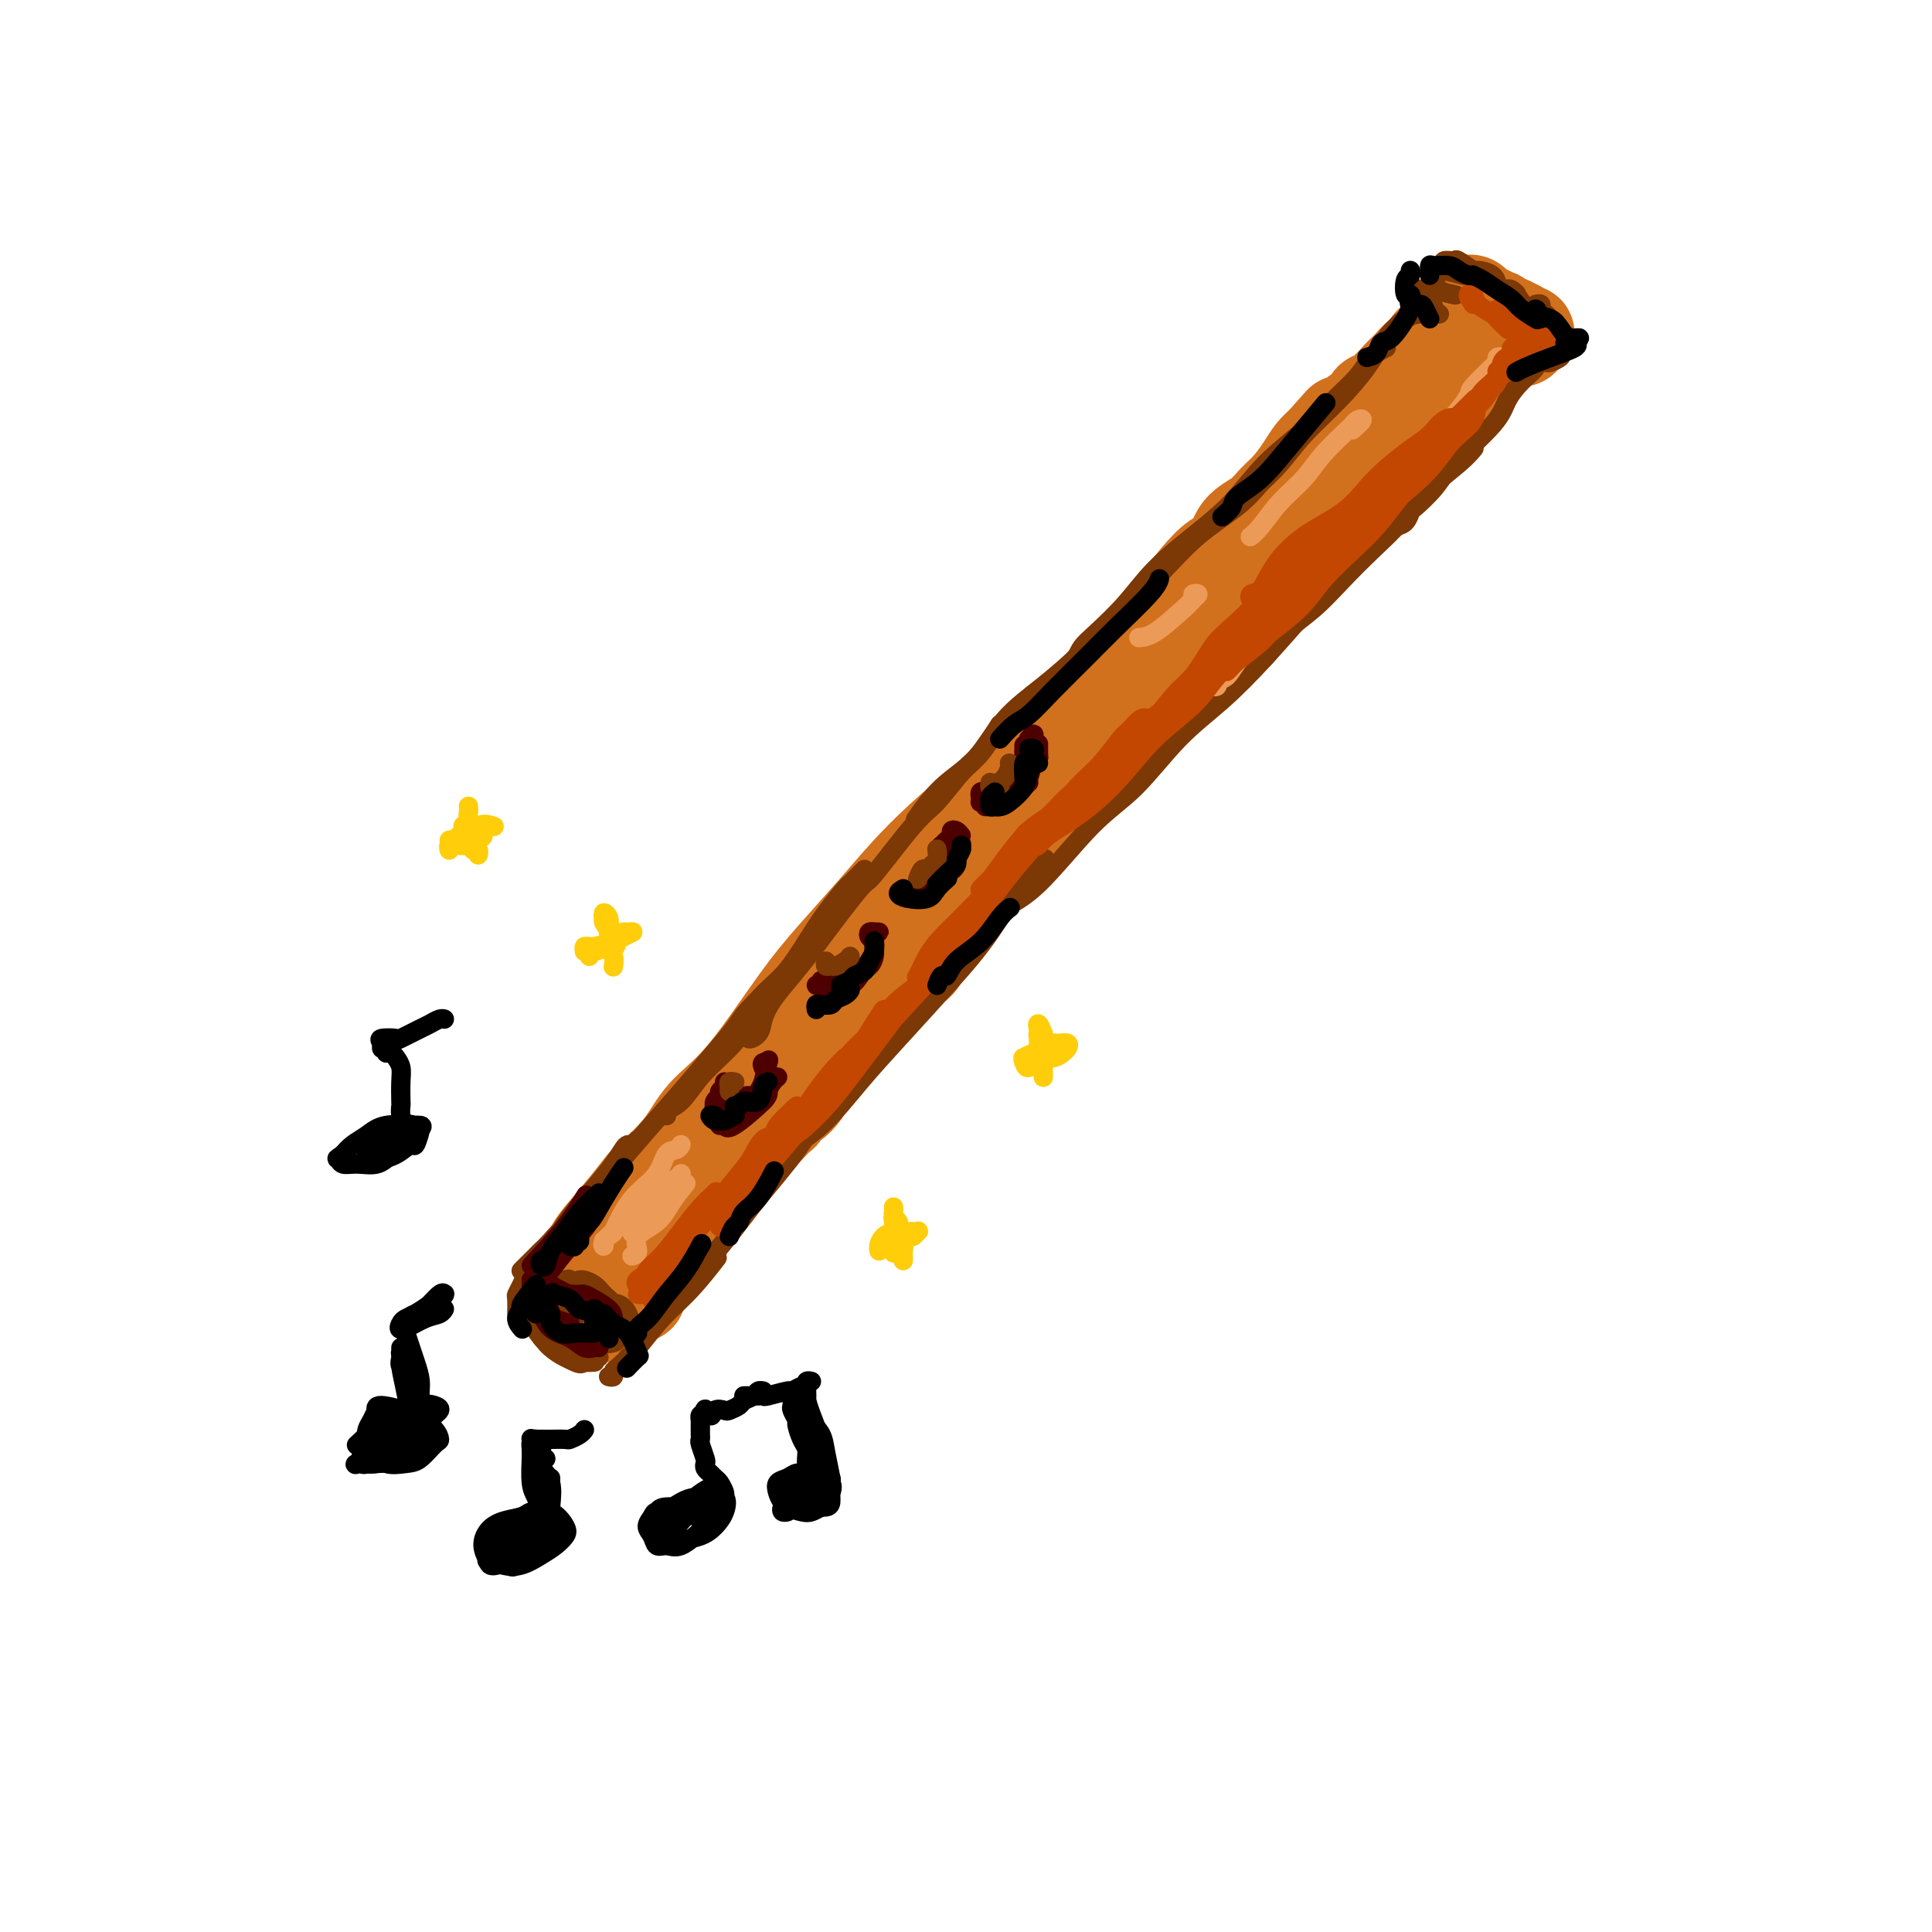 <svg viewBox='0 0 400 400' version='1.1' xmlns='http://www.w3.org/2000/svg' xmlns:xlink='http://www.w3.org/1999/xlink'><g fill='none' stroke='rgb(210,113,29)' stroke-width='20' stroke-linecap='round' stroke-linejoin='round'><path d='M117,266c2.007,-2.339 4.015,-4.679 5,-6c0.985,-1.321 0.948,-1.625 2,-3c1.052,-1.375 3.191,-3.822 5,-6c1.809,-2.178 3.286,-4.085 4,-5c0.714,-0.915 0.664,-0.836 2,-2c1.336,-1.164 4.059,-3.571 6,-6c1.941,-2.429 3.101,-4.881 5,-7c1.899,-2.119 4.536,-3.905 8,-8c3.464,-4.095 7.753,-10.498 11,-15c3.247,-4.502 5.450,-7.104 8,-10c2.550,-2.896 5.447,-6.085 8,-9c2.553,-2.915 4.764,-5.554 7,-8c2.236,-2.446 4.499,-4.697 7,-7c2.501,-2.303 5.240,-4.656 8,-7c2.760,-2.344 5.540,-4.678 8,-7c2.460,-2.322 4.601,-4.633 7,-7c2.399,-2.367 5.057,-4.789 7,-7c1.943,-2.211 3.170,-4.212 5,-6c1.830,-1.788 4.264,-3.365 6,-5c1.736,-1.635 2.773,-3.328 4,-5c1.227,-1.672 2.645,-3.322 4,-5c1.355,-1.678 2.649,-3.383 4,-5c1.351,-1.617 2.760,-3.146 4,-4c1.240,-0.854 2.313,-1.032 3,-2c0.687,-0.968 0.989,-2.727 2,-4c1.011,-1.273 2.732,-2.060 4,-3c1.268,-0.940 2.083,-2.034 3,-3c0.917,-0.966 1.937,-1.805 3,-3c1.063,-1.195 2.171,-2.745 3,-4c0.829,-1.255 1.380,-2.216 2,-3c0.620,-0.784 1.310,-1.392 2,-2'/><path d='M274,92c6.384,-7.224 3.346,-3.786 3,-3c-0.346,0.786 2.002,-1.082 3,-2c0.998,-0.918 0.645,-0.886 1,-1c0.355,-0.114 1.418,-0.372 2,-1c0.582,-0.628 0.683,-1.625 1,-2c0.317,-0.375 0.849,-0.128 2,-1c1.151,-0.872 2.921,-2.863 4,-4c1.079,-1.137 1.468,-1.419 2,-2c0.532,-0.581 1.207,-1.461 2,-2c0.793,-0.539 1.704,-0.737 2,-1c0.296,-0.263 -0.022,-0.593 0,-1c0.022,-0.407 0.384,-0.893 1,-1c0.616,-0.107 1.486,0.164 2,0c0.514,-0.164 0.673,-0.764 1,-1c0.327,-0.236 0.821,-0.109 1,0c0.179,0.109 0.042,0.199 0,0c-0.042,-0.199 0.012,-0.688 0,-1c-0.012,-0.312 -0.091,-0.449 0,-1c0.091,-0.551 0.350,-1.517 1,-2c0.650,-0.483 1.690,-0.483 2,-1c0.310,-0.517 -0.110,-1.551 0,-2c0.110,-0.449 0.750,-0.313 1,0c0.250,0.313 0.108,0.802 0,1c-0.108,0.198 -0.184,0.105 0,0c0.184,-0.105 0.626,-0.220 1,0c0.374,0.220 0.678,0.777 1,1c0.322,0.223 0.661,0.111 1,0'/><path d='M308,65c0.781,0.531 0.733,0.859 1,1c0.267,0.141 0.850,0.094 1,0c0.150,-0.094 -0.132,-0.236 0,0c0.132,0.236 0.679,0.852 1,1c0.321,0.148 0.417,-0.170 1,0c0.583,0.170 1.655,0.829 2,1c0.345,0.171 -0.036,-0.146 0,0c0.036,0.146 0.491,0.756 1,1c0.509,0.244 1.073,0.121 1,0c-0.073,-0.121 -0.782,-0.240 -1,0c-0.218,0.240 0.055,0.841 0,1c-0.055,0.159 -0.438,-0.123 -1,0c-0.562,0.123 -1.301,0.652 -2,1c-0.699,0.348 -1.356,0.516 -2,1c-0.644,0.484 -1.275,1.284 -2,2c-0.725,0.716 -1.544,1.346 -2,2c-0.456,0.654 -0.549,1.330 -1,2c-0.451,0.670 -1.261,1.334 -2,2c-0.739,0.666 -1.405,1.333 -2,2c-0.595,0.667 -1.117,1.333 -2,2c-0.883,0.667 -2.128,1.333 -3,2c-0.872,0.667 -1.372,1.333 -2,2c-0.628,0.667 -1.385,1.333 -2,2c-0.615,0.667 -1.089,1.333 -2,2c-0.911,0.667 -2.260,1.333 -3,2c-0.740,0.667 -0.870,1.333 -1,2'/><path d='M286,96c-4.623,3.934 -3.181,1.271 -3,1c0.181,-0.271 -0.900,1.852 -2,3c-1.100,1.148 -2.219,1.321 -3,2c-0.781,0.679 -1.225,1.863 -2,3c-0.775,1.137 -1.880,2.227 -3,3c-1.120,0.773 -2.255,1.230 -3,2c-0.745,0.770 -1.100,1.852 -2,3c-0.900,1.148 -2.344,2.363 -3,3c-0.656,0.637 -0.525,0.697 -1,1c-0.475,0.303 -1.555,0.848 -3,2c-1.445,1.152 -3.255,2.912 -4,4c-0.745,1.088 -0.425,1.503 -1,2c-0.575,0.497 -2.045,1.077 -3,2c-0.955,0.923 -1.394,2.191 -2,3c-0.606,0.809 -1.377,1.161 -2,2c-0.623,0.839 -1.097,2.167 -2,3c-0.903,0.833 -2.234,1.172 -3,2c-0.766,0.828 -0.968,2.146 -2,3c-1.032,0.854 -2.894,1.242 -4,2c-1.106,0.758 -1.455,1.884 -2,3c-0.545,1.116 -1.287,2.223 -2,3c-0.713,0.777 -1.399,1.223 -2,2c-0.601,0.777 -1.119,1.884 -2,3c-0.881,1.116 -2.127,2.242 -3,3c-0.873,0.758 -1.372,1.147 -2,2c-0.628,0.853 -1.383,2.171 -2,3c-0.617,0.829 -1.096,1.170 -2,2c-0.904,0.830 -2.232,2.150 -3,3c-0.768,0.850 -0.976,1.229 -2,2c-1.024,0.771 -2.864,1.935 -4,3c-1.136,1.065 -1.568,2.033 -2,3'/><path d='M210,174c-12.115,12.133 -4.403,3.464 -2,1c2.403,-2.464 -0.503,1.275 -2,3c-1.497,1.725 -1.586,1.436 -2,2c-0.414,0.564 -1.151,1.980 -2,3c-0.849,1.020 -1.808,1.642 -2,2c-0.192,0.358 0.382,0.451 0,1c-0.382,0.549 -1.721,1.554 -2,2c-0.279,0.446 0.502,0.332 0,1c-0.502,0.668 -2.288,2.118 -3,3c-0.712,0.882 -0.351,1.195 -1,2c-0.649,0.805 -2.306,2.103 -3,3c-0.694,0.897 -0.423,1.393 -1,2c-0.577,0.607 -2.003,1.326 -3,2c-0.997,0.674 -1.565,1.302 -2,2c-0.435,0.698 -0.735,1.467 -1,2c-0.265,0.533 -0.493,0.832 -1,1c-0.507,0.168 -1.291,0.205 -2,1c-0.709,0.795 -1.341,2.349 -2,3c-0.659,0.651 -1.345,0.401 -2,1c-0.655,0.599 -1.278,2.047 -2,3c-0.722,0.953 -1.542,1.410 -2,2c-0.458,0.590 -0.556,1.312 -1,2c-0.444,0.688 -1.236,1.341 -2,2c-0.764,0.659 -1.500,1.323 -2,2c-0.500,0.677 -0.764,1.365 -1,2c-0.236,0.635 -0.444,1.216 -1,2c-0.556,0.784 -1.461,1.771 -2,2c-0.539,0.229 -0.711,-0.299 -1,0c-0.289,0.299 -0.693,1.427 -1,2c-0.307,0.573 -0.516,0.592 -1,1c-0.484,0.408 -1.242,1.204 -2,2'/><path d='M159,233c-8.129,9.080 -2.952,2.278 -1,0c1.952,-2.278 0.679,-0.034 0,1c-0.679,1.034 -0.762,0.858 -1,1c-0.238,0.142 -0.630,0.603 -1,1c-0.370,0.397 -0.718,0.730 -1,1c-0.282,0.270 -0.499,0.476 -1,1c-0.501,0.524 -1.287,1.367 -2,2c-0.713,0.633 -1.353,1.055 -2,2c-0.647,0.945 -1.300,2.413 -2,3c-0.700,0.587 -1.448,0.294 -2,1c-0.552,0.706 -0.907,2.411 -1,3c-0.093,0.589 0.078,0.060 0,0c-0.078,-0.060 -0.403,0.347 -1,1c-0.597,0.653 -1.465,1.551 -2,2c-0.535,0.449 -0.736,0.449 -1,1c-0.264,0.551 -0.592,1.653 -1,2c-0.408,0.347 -0.898,-0.061 -1,0c-0.102,0.061 0.184,0.591 0,1c-0.184,0.409 -0.838,0.697 -1,1c-0.162,0.303 0.166,0.620 0,1c-0.166,0.380 -0.828,0.824 -1,1c-0.172,0.176 0.146,0.085 0,0c-0.146,-0.085 -0.756,-0.164 -1,0c-0.244,0.164 -0.121,0.570 0,1c0.121,0.430 0.239,0.885 0,1c-0.239,0.115 -0.834,-0.110 -1,0c-0.166,0.110 0.096,0.554 0,1c-0.096,0.446 -0.552,0.893 -1,1c-0.448,0.107 -0.890,-0.125 -1,0c-0.110,0.125 0.111,0.607 0,1c-0.111,0.393 -0.556,0.696 -1,1'/><path d='M132,265c-4.172,5.133 -1.103,1.964 0,1c1.103,-0.964 0.239,0.277 0,1c-0.239,0.723 0.147,0.930 0,1c-0.147,0.070 -0.828,0.004 -1,0c-0.172,-0.004 0.165,0.056 0,0c-0.165,-0.056 -0.833,-0.226 -1,0c-0.167,0.226 0.166,0.849 0,1c-0.166,0.151 -0.833,-0.171 -1,0c-0.167,0.171 0.165,0.834 0,1c-0.165,0.166 -0.829,-0.166 -1,0c-0.171,0.166 0.150,0.829 0,1c-0.150,0.171 -0.772,-0.150 -1,0c-0.228,0.150 -0.061,0.772 0,1c0.061,0.228 0.016,0.061 0,0c-0.016,-0.061 -0.005,-0.018 0,0c0.005,0.018 0.002,0.009 0,0'/></g>
<g fill='none' stroke='rgb(124,56,5)' stroke-width='4' stroke-linecap='round' stroke-linejoin='round'><path d='M110,269c0.025,-0.869 0.051,-1.738 0,-2c-0.051,-0.262 -0.178,0.084 0,1c0.178,0.916 0.661,2.403 1,3c0.339,0.597 0.534,0.304 1,1c0.466,0.696 1.202,2.380 2,3c0.798,0.620 1.656,0.177 2,0c0.344,-0.177 0.172,-0.089 0,0'/><path d='M114,272c-1.636,-0.040 -3.272,-0.080 -4,0c-0.728,0.080 -0.547,0.282 0,1c0.547,0.718 1.459,1.954 2,3c0.541,1.046 0.709,1.902 2,3c1.291,1.098 3.705,2.438 5,3c1.295,0.562 1.471,0.347 2,0c0.529,-0.347 1.412,-0.824 2,-1c0.588,-0.176 0.882,-0.050 1,0c0.118,0.050 0.059,0.025 0,0'/><path d='M113,272c-0.097,-1.600 -0.194,-3.200 0,-4c0.194,-0.800 0.679,-0.799 1,-1c0.321,-0.201 0.478,-0.604 1,-1c0.522,-0.396 1.408,-0.787 2,-1c0.592,-0.213 0.890,-0.250 1,0c0.110,0.250 0.031,0.786 0,1c-0.031,0.214 -0.016,0.107 0,0'/><path d='M119,267c0.127,-0.911 0.255,-1.822 1,-2c0.745,-0.178 2.109,0.376 3,1c0.891,0.624 1.311,1.316 2,2c0.689,0.684 1.649,1.359 2,2c0.351,0.641 0.095,1.250 0,2c-0.095,0.750 -0.027,1.643 0,2c0.027,0.357 0.014,0.179 0,0'/><path d='M125,270c1.062,-0.153 2.124,-0.307 3,0c0.876,0.307 1.566,1.073 2,2c0.434,0.927 0.614,2.014 1,3c0.386,0.986 0.980,1.873 1,3c0.020,1.127 -0.533,2.496 -1,3c-0.467,0.504 -0.848,0.144 -1,0c-0.152,-0.144 -0.076,-0.072 0,0'/><path d='M125,270c-1.930,-1.192 -3.861,-2.383 -5,-3c-1.139,-0.617 -1.488,-0.659 -2,-1c-0.512,-0.341 -1.188,-0.980 -2,-1c-0.812,-0.020 -1.759,0.579 -2,1c-0.241,0.421 0.224,0.665 0,1c-0.224,0.335 -1.137,0.762 -2,1c-0.863,0.238 -1.678,0.288 -2,1c-0.322,0.712 -0.153,2.086 0,3c0.153,0.914 0.288,1.369 1,2c0.712,0.631 1.999,1.439 3,2c1.001,0.561 1.714,0.875 2,1c0.286,0.125 0.143,0.063 0,0'/><path d='M112,265c-0.854,0.307 -1.708,0.614 -2,1c-0.292,0.386 -0.022,0.849 0,2c0.022,1.151 -0.204,2.988 0,4c0.204,1.012 0.838,1.199 2,2c1.162,0.801 2.851,2.216 4,3c1.149,0.784 1.757,0.938 2,1c0.243,0.062 0.122,0.031 0,0'/><path d='M112,266c-1.310,-0.048 -2.620,-0.095 -3,0c-0.380,0.095 0.169,0.333 0,1c-0.169,0.667 -1.055,1.762 -1,3c0.055,1.238 1.052,2.619 2,4c0.948,1.381 1.848,2.762 3,4c1.152,1.238 2.556,2.332 4,3c1.444,0.668 2.927,0.911 4,1c1.073,0.089 1.735,0.026 2,0c0.265,-0.026 0.132,-0.013 0,0'/><path d='M120,272c-1.337,-0.182 -2.673,-0.363 -3,0c-0.327,0.363 0.356,1.271 1,2c0.644,0.729 1.248,1.277 2,2c0.752,0.723 1.652,1.619 3,2c1.348,0.381 3.145,0.246 4,0c0.855,-0.246 0.769,-0.605 1,-1c0.231,-0.395 0.780,-0.827 1,-1c0.220,-0.173 0.110,-0.086 0,0'/><path d='M126,285c0.429,0.105 0.857,0.210 1,0c0.143,-0.210 -0.000,-0.735 0,-1c0.000,-0.265 0.144,-0.272 1,-1c0.856,-0.728 2.423,-2.179 4,-4c1.577,-1.821 3.165,-4.014 5,-6c1.835,-1.986 3.917,-3.765 6,-6c2.083,-2.235 4.167,-4.924 5,-6c0.833,-1.076 0.417,-0.538 0,0'/><path d='M135,275c-0.053,-0.899 -0.106,-1.797 0,-2c0.106,-0.203 0.370,0.291 1,0c0.630,-0.291 1.625,-1.367 3,-3c1.375,-1.633 3.129,-3.824 5,-6c1.871,-2.176 3.857,-4.338 6,-7c2.143,-2.662 4.442,-5.824 7,-9c2.558,-3.176 5.376,-6.367 8,-10c2.624,-3.633 5.052,-7.709 7,-10c1.948,-2.291 3.414,-2.797 4,-3c0.586,-0.203 0.293,-0.101 0,0'/><path d='M154,251c0.192,-1.757 0.383,-3.513 1,-5c0.617,-1.487 1.658,-2.703 3,-4c1.342,-1.297 2.985,-2.674 5,-4c2.015,-1.326 4.403,-2.600 7,-5c2.597,-2.400 5.404,-5.927 8,-9c2.596,-3.073 4.980,-5.692 8,-9c3.020,-3.308 6.677,-7.303 10,-11c3.323,-3.697 6.313,-7.094 9,-11c2.687,-3.906 5.069,-8.321 7,-11c1.931,-2.679 3.409,-3.623 4,-4c0.591,-0.377 0.296,-0.189 0,0'/><path d='M198,198c2.221,-2.150 4.443,-4.299 6,-6c1.557,-1.701 2.451,-2.953 4,-4c1.549,-1.047 3.755,-1.890 7,-5c3.245,-3.110 7.529,-8.487 11,-12c3.471,-3.513 6.129,-5.163 9,-8c2.871,-2.837 5.954,-6.860 9,-10c3.046,-3.140 6.053,-5.398 9,-8c2.947,-2.602 5.832,-5.547 9,-9c3.168,-3.453 6.619,-7.415 8,-9c1.381,-1.585 0.690,-0.792 0,0'/><path d='M256,141c2.226,-1.660 4.453,-3.320 6,-5c1.547,-1.680 2.416,-3.378 4,-5c1.584,-1.622 3.883,-3.166 6,-5c2.117,-1.834 4.051,-3.957 6,-6c1.949,-2.043 3.913,-4.005 6,-6c2.087,-1.995 4.297,-4.024 6,-6c1.703,-1.976 2.900,-3.901 5,-6c2.100,-2.099 5.104,-4.373 7,-6c1.896,-1.627 2.685,-2.608 3,-3c0.315,-0.392 0.158,-0.196 0,0'/><path d='M289,109c0.734,-0.201 1.469,-0.402 2,-1c0.531,-0.598 0.860,-1.594 1,-2c0.140,-0.406 0.092,-0.222 1,-1c0.908,-0.778 2.773,-2.518 4,-4c1.227,-1.482 1.815,-2.704 4,-5c2.185,-2.296 5.968,-5.664 8,-8c2.032,-2.336 2.314,-3.638 3,-5c0.686,-1.362 1.778,-2.782 3,-4c1.222,-1.218 2.575,-2.234 3,-3c0.425,-0.766 -0.078,-1.283 0,-2c0.078,-0.717 0.737,-1.633 1,-2c0.263,-0.367 0.132,-0.183 0,0'/><path d='M316,76c-0.510,0.973 -1.020,1.947 -1,2c0.020,0.053 0.568,-0.814 1,-1c0.432,-0.186 0.746,0.311 1,0c0.254,-0.311 0.446,-1.428 1,-2c0.554,-0.572 1.469,-0.598 2,-1c0.531,-0.402 0.678,-1.180 1,-2c0.322,-0.820 0.818,-1.684 1,-2c0.182,-0.316 0.049,-0.085 0,0c-0.049,0.085 -0.014,0.024 0,0c0.014,-0.024 0.007,-0.012 0,0'/><path d='M317,72c0.446,0.733 0.892,1.465 1,2c0.108,0.535 -0.121,0.872 0,1c0.121,0.128 0.593,0.046 1,0c0.407,-0.046 0.750,-0.057 1,0c0.250,0.057 0.407,0.183 1,0c0.593,-0.183 1.623,-0.675 2,-1c0.377,-0.325 0.101,-0.482 0,-1c-0.101,-0.518 -0.027,-1.396 0,-2c0.027,-0.604 0.007,-0.932 0,-1c-0.007,-0.068 -0.002,0.126 0,0c0.002,-0.126 0.001,-0.572 0,-1c-0.001,-0.428 -0.000,-0.836 0,-1c0.000,-0.164 0.000,-0.082 0,0'/><path d='M323,68c-0.765,-0.754 -1.529,-1.509 -2,-2c-0.471,-0.491 -0.648,-0.720 -1,-1c-0.352,-0.280 -0.878,-0.611 -1,-1c-0.122,-0.389 0.159,-0.835 0,-1c-0.159,-0.165 -0.760,-0.047 -1,0c-0.240,0.047 -0.120,0.024 0,0'/><path d='M316,64c-0.866,-1.260 -1.732,-2.521 -2,-3c-0.268,-0.479 0.061,-0.177 0,0c-0.061,0.177 -0.514,0.230 -1,0c-0.486,-0.230 -1.007,-0.742 -1,-1c0.007,-0.258 0.540,-0.262 1,0c0.460,0.262 0.846,0.789 1,1c0.154,0.211 0.077,0.105 0,0'/><path d='M314,64c-1.161,-1.629 -2.322,-3.257 -3,-4c-0.678,-0.743 -0.872,-0.599 -1,-1c-0.128,-0.401 -0.190,-1.347 -1,-2c-0.810,-0.653 -2.368,-1.013 -3,-1c-0.632,0.013 -0.337,0.400 -1,0c-0.663,-0.400 -2.283,-1.585 -3,-2c-0.717,-0.415 -0.533,-0.060 -1,0c-0.467,0.060 -1.587,-0.176 -2,0c-0.413,0.176 -0.118,0.765 0,1c0.118,0.235 0.059,0.118 0,0'/><path d='M303,57c-1.990,-0.535 -3.980,-1.069 -5,-1c-1.020,0.069 -1.071,0.743 -1,1c0.071,0.257 0.265,0.097 0,0c-0.265,-0.097 -0.988,-0.131 -1,0c-0.012,0.131 0.688,0.427 1,1c0.312,0.573 0.238,1.424 1,2c0.762,0.576 2.361,0.879 3,1c0.639,0.121 0.320,0.061 0,0'/><path d='M296,60c-1.396,-0.118 -2.792,-0.235 -3,0c-0.208,0.235 0.771,0.823 1,1c0.229,0.177 -0.292,-0.058 0,0c0.292,0.058 1.398,0.407 2,1c0.602,0.593 0.701,1.429 1,2c0.299,0.571 0.800,0.877 1,1c0.200,0.123 0.100,0.061 0,0'/><path d='M296,62c0.000,0.022 0.000,0.045 0,0c0.000,-0.045 0.000,-0.156 0,0c0.000,0.156 0.000,0.581 0,1c0.000,0.419 0.000,0.834 0,1c0.000,0.166 0.000,0.083 0,0'/><path d='M296,65c-0.604,-0.029 -1.208,-0.057 -2,0c-0.792,0.057 -1.772,0.201 -3,1c-1.228,0.799 -2.704,2.253 -4,4c-1.296,1.747 -2.411,3.786 -4,6c-1.589,2.214 -3.652,4.604 -6,7c-2.348,2.396 -4.980,4.797 -7,7c-2.020,2.203 -3.429,4.209 -5,6c-1.571,1.791 -3.306,3.369 -4,4c-0.694,0.631 -0.347,0.316 0,0'/><path d='M287,72c-1.045,0.507 -2.091,1.013 -3,2c-0.909,0.987 -1.682,2.453 -3,4c-1.318,1.547 -3.182,3.174 -5,5c-1.818,1.826 -3.591,3.851 -6,6c-2.409,2.149 -5.454,4.421 -8,7c-2.546,2.579 -4.593,5.464 -7,8c-2.407,2.536 -5.173,4.724 -8,7c-2.827,2.276 -5.714,4.642 -8,7c-2.286,2.358 -3.972,4.709 -6,7c-2.028,2.291 -4.399,4.521 -6,6c-1.601,1.479 -2.431,2.206 -3,3c-0.569,0.794 -0.877,1.655 -1,2c-0.123,0.345 -0.062,0.172 0,0'/><path d='M265,95c-1.316,1.678 -2.632,3.355 -4,5c-1.368,1.645 -2.789,3.256 -5,5c-2.211,1.744 -5.211,3.619 -8,6c-2.789,2.381 -5.368,5.267 -8,8c-2.632,2.733 -5.317,5.315 -8,8c-2.683,2.685 -5.363,5.475 -8,8c-2.637,2.525 -5.229,4.786 -8,7c-2.771,2.214 -5.720,4.380 -8,7c-2.280,2.620 -3.889,5.692 -6,8c-2.111,2.308 -4.722,3.852 -7,6c-2.278,2.148 -4.222,4.899 -5,6c-0.778,1.101 -0.389,0.550 0,0'/><path d='M207,150c-1.365,2.246 -2.731,4.491 -4,6c-1.269,1.509 -2.443,2.281 -4,4c-1.557,1.719 -3.499,4.387 -5,6c-1.501,1.613 -2.560,2.173 -5,5c-2.440,2.827 -6.259,7.921 -8,10c-1.741,2.079 -1.404,1.143 -3,3c-1.596,1.857 -5.125,6.506 -7,9c-1.875,2.494 -2.098,2.832 -3,4c-0.902,1.168 -2.485,3.166 -4,5c-1.515,1.834 -2.963,3.503 -4,5c-1.037,1.497 -1.665,2.821 -2,4c-0.335,1.179 -0.379,2.213 -1,3c-0.621,0.787 -1.821,1.327 -2,1c-0.179,-0.327 0.663,-1.522 1,-2c0.337,-0.478 0.168,-0.239 0,0'/><path d='M179,180c-0.736,0.731 -1.473,1.463 -2,2c-0.527,0.537 -0.846,0.881 -1,1c-0.154,0.119 -0.145,0.014 -1,1c-0.855,0.986 -2.573,3.064 -4,5c-1.427,1.936 -2.561,3.731 -4,6c-1.439,2.269 -3.182,5.011 -5,7c-1.818,1.989 -3.711,3.226 -5,5c-1.289,1.774 -1.975,4.086 -3,6c-1.025,1.914 -2.390,3.431 -4,5c-1.610,1.569 -3.465,3.191 -5,5c-1.535,1.809 -2.752,3.804 -4,5c-1.248,1.196 -2.528,1.591 -3,2c-0.472,0.409 -0.135,0.831 0,1c0.135,0.169 0.067,0.084 0,0'/><path d='M162,202c-2.734,2.645 -5.468,5.289 -7,7c-1.532,1.711 -1.862,2.487 -3,4c-1.138,1.513 -3.084,3.762 -5,6c-1.916,2.238 -3.801,4.466 -6,7c-2.199,2.534 -4.711,5.374 -7,8c-2.289,2.626 -4.354,5.037 -6,7c-1.646,1.963 -2.872,3.479 -4,5c-1.128,1.521 -2.158,3.047 -3,4c-0.842,0.953 -1.496,1.334 -2,2c-0.504,0.666 -0.858,1.619 -1,2c-0.142,0.381 -0.071,0.191 0,0'/><path d='M132,236c-0.330,0.437 -0.660,0.873 -1,1c-0.340,0.127 -0.692,-0.057 -1,0c-0.308,0.057 -0.574,0.355 -1,1c-0.426,0.645 -1.014,1.637 -2,3c-0.986,1.363 -2.370,3.097 -4,5c-1.630,1.903 -3.504,3.974 -5,6c-1.496,2.026 -2.613,4.005 -4,6c-1.387,1.995 -3.044,4.005 -4,5c-0.956,0.995 -1.212,0.974 -1,1c0.212,0.026 0.892,0.100 1,0c0.108,-0.100 -0.356,-0.373 0,-1c0.356,-0.627 1.530,-1.608 2,-2c0.470,-0.392 0.235,-0.196 0,0'/><path d='M119,251c-0.245,1.203 -0.489,2.406 -1,3c-0.511,0.594 -1.288,0.579 -2,1c-0.712,0.421 -1.357,1.279 -2,2c-0.643,0.721 -1.283,1.304 -2,2c-0.717,0.696 -1.512,1.506 -2,2c-0.488,0.494 -0.670,0.671 -1,1c-0.330,0.329 -0.809,0.808 -1,1c-0.191,0.192 -0.096,0.096 0,0'/><path d='M110,263c-0.340,0.255 -0.679,0.509 -1,1c-0.321,0.491 -0.622,1.217 -1,2c-0.378,0.783 -0.833,1.621 -1,2c-0.167,0.379 -0.045,0.297 0,1c0.045,0.703 0.012,2.189 0,3c-0.012,0.811 -0.003,0.946 0,1c0.003,0.054 0.002,0.027 0,0'/></g>
<g fill='none' stroke='rgb(78,0,0)' stroke-width='4' stroke-linecap='round' stroke-linejoin='round'><path d='M110,265c0.009,1.347 0.017,2.693 0,3c-0.017,0.307 -0.060,-0.426 0,0c0.060,0.426 0.223,2.009 1,3c0.777,0.991 2.167,1.389 3,2c0.833,0.611 1.109,1.434 2,2c0.891,0.566 2.397,0.876 3,1c0.603,0.124 0.301,0.062 0,0'/><path d='M112,272c-0.821,-0.923 -1.641,-1.845 -2,-2c-0.359,-0.155 -0.255,0.458 0,1c0.255,0.542 0.663,1.014 1,1c0.337,-0.014 0.605,-0.515 1,0c0.395,0.515 0.919,2.047 2,3c1.081,0.953 2.721,1.327 4,2c1.279,0.673 2.199,1.644 3,2c0.801,0.356 1.485,0.096 2,0c0.515,-0.096 0.861,-0.027 1,0c0.139,0.027 0.069,0.014 0,0'/><path d='M118,274c-1.151,-0.289 -2.302,-0.579 -3,-1c-0.698,-0.421 -0.944,-0.975 -1,-1c-0.056,-0.025 0.078,0.478 0,0c-0.078,-0.478 -0.367,-1.936 -1,-3c-0.633,-1.064 -1.609,-1.732 -2,-2c-0.391,-0.268 -0.195,-0.134 0,0'/><path d='M110,265c0.714,-0.057 1.427,-0.113 2,0c0.573,0.113 1.005,0.396 2,1c0.995,0.604 2.554,1.528 4,2c1.446,0.472 2.780,0.491 4,1c1.220,0.509 2.327,1.508 3,2c0.673,0.492 0.912,0.479 1,1c0.088,0.521 0.025,1.578 0,2c-0.025,0.422 -0.013,0.211 0,0'/><path d='M118,268c0.329,-0.005 0.659,-0.009 1,0c0.341,0.009 0.694,0.032 1,0c0.306,-0.032 0.565,-0.120 1,0c0.435,0.120 1.045,0.449 2,1c0.955,0.551 2.256,1.323 3,2c0.744,0.677 0.931,1.259 1,2c0.069,0.741 0.020,1.640 0,2c-0.020,0.360 -0.010,0.180 0,0'/><path d='M124,273c-0.113,-1.357 -0.226,-2.714 0,-3c0.226,-0.286 0.793,0.498 1,1c0.207,0.502 0.056,0.722 0,1c-0.056,0.278 -0.015,0.613 0,1c0.015,0.387 0.004,0.825 0,1c-0.004,0.175 -0.002,0.088 0,0'/><path d='M110,269c-0.092,-0.468 -0.185,-0.935 0,-1c0.185,-0.065 0.647,0.273 1,0c0.353,-0.273 0.596,-1.156 1,-2c0.404,-0.844 0.970,-1.649 2,-3c1.030,-1.351 2.523,-3.249 4,-5c1.477,-1.751 2.936,-3.356 4,-5c1.064,-1.644 1.733,-3.327 2,-4c0.267,-0.673 0.134,-0.337 0,0'/><path d='M110,262c2.511,-2.711 5.022,-5.422 7,-8c1.978,-2.578 3.422,-5.022 4,-6c0.578,-0.978 0.289,-0.489 0,0'/><path d='M149,233c0.372,-0.139 0.743,-0.278 1,0c0.257,0.278 0.398,0.975 2,0c1.602,-0.975 4.664,-3.620 6,-5c1.336,-1.380 0.946,-1.494 1,-2c0.054,-0.506 0.553,-1.406 1,-2c0.447,-0.594 0.842,-0.884 1,-1c0.158,-0.116 0.079,-0.058 0,0'/><path d='M155,228c0.724,-0.587 1.448,-1.174 2,-2c0.552,-0.826 0.931,-1.892 1,-2c0.069,-0.108 -0.174,0.740 0,0c0.174,-0.740 0.764,-3.069 1,-4c0.236,-0.931 0.118,-0.466 0,0'/><path d='M159,220c-0.392,-0.057 -0.784,-0.115 -1,0c-0.216,0.115 -0.257,0.402 0,1c0.257,0.598 0.811,1.505 1,2c0.189,0.495 0.012,0.577 0,1c-0.012,0.423 0.141,1.185 0,2c-0.141,0.815 -0.576,1.681 -1,2c-0.424,0.319 -0.835,0.091 -1,0c-0.165,-0.091 -0.082,-0.046 0,0'/><path d='M157,227c-1.284,-0.127 -2.569,-0.255 -3,0c-0.431,0.255 -0.009,0.891 0,1c0.009,0.109 -0.393,-0.311 -1,0c-0.607,0.311 -1.417,1.351 -2,2c-0.583,0.649 -0.940,0.906 -1,1c-0.060,0.094 0.176,0.025 0,0c-0.176,-0.025 -0.765,-0.007 -1,0c-0.235,0.007 -0.118,0.004 0,0'/><path d='M149,231c0.324,0.006 0.647,0.012 1,0c0.353,-0.012 0.735,-0.042 1,0c0.265,0.042 0.411,0.156 1,0c0.589,-0.156 1.620,-0.580 2,-1c0.380,-0.420 0.109,-0.834 0,-1c-0.109,-0.166 -0.054,-0.083 0,0'/><path d='M148,230c-0.121,-0.756 -0.243,-1.513 0,-2c0.243,-0.487 0.850,-0.705 1,-1c0.150,-0.295 -0.156,-0.667 0,-1c0.156,-0.333 0.773,-0.628 1,-1c0.227,-0.372 0.065,-0.821 0,-1c-0.065,-0.179 -0.032,-0.090 0,0'/><path d='M171,207c0.507,0.087 1.014,0.175 1,0c-0.014,-0.175 -0.550,-0.611 0,-1c0.550,-0.389 2.186,-0.731 3,-1c0.814,-0.269 0.806,-0.464 1,-1c0.194,-0.536 0.591,-1.414 1,-2c0.409,-0.586 0.831,-0.882 1,-1c0.169,-0.118 0.084,-0.059 0,0'/><path d='M172,206c0.130,-0.348 0.259,-0.697 1,-1c0.741,-0.303 2.092,-0.561 3,-1c0.908,-0.439 1.372,-1.060 2,-2c0.628,-0.940 1.418,-2.199 2,-3c0.582,-0.801 0.954,-1.143 1,-2c0.046,-0.857 -0.235,-2.230 0,-3c0.235,-0.770 0.986,-0.938 1,-1c0.014,-0.062 -0.710,-0.018 -1,0c-0.290,0.018 -0.145,0.009 0,0'/><path d='M181,193c-0.392,-0.089 -0.785,-0.178 -1,0c-0.215,0.178 -0.253,0.624 0,1c0.253,0.376 0.798,0.682 1,1c0.202,0.318 0.061,0.649 0,1c-0.061,0.351 -0.041,0.721 0,1c0.041,0.279 0.104,0.467 0,1c-0.104,0.533 -0.374,1.413 -1,2c-0.626,0.587 -1.607,0.882 -2,1c-0.393,0.118 -0.196,0.059 0,0'/><path d='M177,200c-1.178,0.868 -2.357,1.735 -3,2c-0.643,0.265 -0.752,-0.073 -1,0c-0.248,0.073 -0.637,0.556 -1,1c-0.363,0.444 -0.700,0.847 -1,1c-0.300,0.153 -0.564,0.055 -1,0c-0.436,-0.055 -1.045,-0.066 -1,0c0.045,0.066 0.743,0.210 1,0c0.257,-0.210 0.073,-0.774 0,-1c-0.073,-0.226 -0.037,-0.113 0,0'/><path d='M172,202c0.000,-0.390 0.000,-0.780 0,-1c0.000,-0.220 0.000,-0.269 0,0c0.000,0.269 0.000,0.856 0,1c0.000,0.144 0.000,-0.153 0,0c0.000,0.153 -0.000,0.758 0,1c0.000,0.242 0.000,0.121 0,0'/><path d='M189,186c0.356,-0.892 0.712,-1.784 1,-2c0.288,-0.216 0.508,0.243 1,0c0.492,-0.243 1.256,-1.189 2,-2c0.744,-0.811 1.470,-1.488 2,-2c0.530,-0.512 0.866,-0.861 1,-1c0.134,-0.139 0.067,-0.070 0,0'/><path d='M191,184c0.243,0.071 0.485,0.141 1,0c0.515,-0.141 1.301,-0.494 2,-1c0.699,-0.506 1.311,-1.167 2,-2c0.689,-0.833 1.455,-1.840 2,-3c0.545,-1.160 0.870,-2.474 1,-3c0.130,-0.526 0.065,-0.263 0,0'/><path d='M199,173c-0.303,-0.398 -0.607,-0.797 -1,-1c-0.393,-0.203 -0.877,-0.212 -1,0c-0.123,0.212 0.114,0.645 0,1c-0.114,0.355 -0.580,0.631 -1,1c-0.420,0.369 -0.793,0.831 -1,1c-0.207,0.169 -0.248,0.046 0,0c0.248,-0.046 0.785,-0.013 1,0c0.215,0.013 0.107,0.007 0,0'/><path d='M197,175c-0.113,-0.822 -0.227,-1.645 0,-2c0.227,-0.355 0.794,-0.243 1,0c0.206,0.243 0.051,0.616 0,1c-0.051,0.384 0.000,0.780 0,1c-0.000,0.220 -0.053,0.266 0,1c0.053,0.734 0.210,2.158 0,3c-0.210,0.842 -0.788,1.102 -2,2c-1.212,0.898 -3.057,2.434 -4,3c-0.943,0.566 -0.984,0.162 -1,0c-0.016,-0.162 -0.008,-0.081 0,0'/><path d='M206,167c-0.934,-0.001 -1.867,-0.001 -2,0c-0.133,0.001 0.535,0.004 1,0c0.465,-0.004 0.727,-0.015 1,0c0.273,0.015 0.557,0.057 1,0c0.443,-0.057 1.047,-0.211 2,-1c0.953,-0.789 2.257,-2.212 3,-3c0.743,-0.788 0.927,-0.939 1,-1c0.073,-0.061 0.037,-0.030 0,0'/><path d='M211,161c-0.904,0.281 -1.809,0.562 -2,1c-0.191,0.438 0.331,1.031 1,1c0.669,-0.031 1.486,-0.688 2,-1c0.514,-0.312 0.725,-0.280 1,-1c0.275,-0.720 0.612,-2.194 1,-3c0.388,-0.806 0.825,-0.945 1,-1c0.175,-0.055 0.087,-0.028 0,0'/><path d='M215,156c-0.001,-0.936 -0.002,-1.872 0,-2c0.002,-0.128 0.007,0.551 0,1c-0.007,0.449 -0.027,0.667 0,1c0.027,0.333 0.100,0.780 0,1c-0.100,0.220 -0.373,0.213 -1,1c-0.627,0.787 -1.608,2.368 -2,3c-0.392,0.632 -0.196,0.316 0,0'/><path d='M214,157c-0.026,-0.518 -0.052,-1.036 0,-1c0.052,0.036 0.183,0.625 0,1c-0.183,0.375 -0.679,0.534 -1,1c-0.321,0.466 -0.468,1.239 -1,2c-0.532,0.761 -1.449,1.511 -2,2c-0.551,0.489 -0.735,0.719 -1,1c-0.265,0.281 -0.610,0.614 -1,1c-0.390,0.386 -0.826,0.825 -1,1c-0.174,0.175 -0.087,0.088 0,0'/><path d='M213,158c0.431,-2.152 0.862,-4.305 1,-5c0.138,-0.695 -0.017,0.066 0,0c0.017,-0.066 0.204,-0.960 0,-1c-0.204,-0.040 -0.801,0.774 -1,1c-0.199,0.226 -0.002,-0.135 0,0c0.002,0.135 -0.192,0.767 0,1c0.192,0.233 0.769,0.067 1,0c0.231,-0.067 0.115,-0.033 0,0'/><path d='M212,155c-0.002,-0.512 -0.004,-1.023 0,-1c0.004,0.023 0.015,0.581 0,1c-0.015,0.419 -0.056,0.700 0,1c0.056,0.300 0.207,0.619 0,1c-0.207,0.381 -0.774,0.823 -1,1c-0.226,0.177 -0.113,0.088 0,0'/><path d='M204,166c-0.423,-0.033 -0.846,-0.065 -1,0c-0.154,0.065 -0.037,0.228 0,0c0.037,-0.228 -0.004,-0.846 0,-1c0.004,-0.154 0.053,0.154 0,0c-0.053,-0.154 -0.206,-0.772 0,-1c0.206,-0.228 0.773,-0.065 1,0c0.227,0.065 0.113,0.033 0,0'/></g>
<g fill='none' stroke='rgb(124,56,5)' stroke-width='4' stroke-linecap='round' stroke-linejoin='round'><path d='M152,224c0.113,0.022 0.226,0.045 0,0c-0.226,-0.045 -0.793,-0.156 -1,0c-0.207,0.156 -0.056,0.581 0,1c0.056,0.419 0.016,0.834 0,1c-0.016,0.166 -0.008,0.083 0,0'/><path d='M171,199c-0.097,0.429 -0.194,0.857 0,1c0.194,0.143 0.679,-0.000 1,0c0.321,0.000 0.478,0.144 1,0c0.522,-0.144 1.410,-0.577 2,-1c0.590,-0.423 0.883,-0.835 1,-1c0.117,-0.165 0.059,-0.082 0,0'/><path d='M190,182c0.332,-0.872 0.663,-1.744 1,-2c0.337,-0.256 0.679,0.103 1,0c0.321,-0.103 0.622,-0.667 1,-1c0.378,-0.333 0.832,-0.436 1,-1c0.168,-0.564 0.048,-1.590 0,-2c-0.048,-0.410 -0.024,-0.205 0,0'/><path d='M205,162c-0.081,0.430 -0.163,0.859 0,1c0.163,0.141 0.569,-0.007 1,0c0.431,0.007 0.886,0.170 1,0c0.114,-0.170 -0.113,-0.673 0,-1c0.113,-0.327 0.566,-0.480 1,-1c0.434,-0.520 0.848,-1.409 1,-2c0.152,-0.591 0.044,-0.883 0,-1c-0.044,-0.117 -0.022,-0.058 0,0'/></g>
<g fill='none' stroke='rgb(236,154,87)' stroke-width='4' stroke-linecap='round' stroke-linejoin='round'><path d='M251,141c-0.126,0.394 -0.251,0.788 0,1c0.251,0.212 0.879,0.241 1,0c0.121,-0.241 -0.264,-0.752 0,-1c0.264,-0.248 1.179,-0.232 2,-1c0.821,-0.768 1.550,-2.319 3,-4c1.450,-1.681 3.621,-3.491 6,-6c2.379,-2.509 4.965,-5.717 6,-7c1.035,-1.283 0.517,-0.642 0,0'/><path d='M253,134c-0.049,-0.350 -0.098,-0.699 0,-1c0.098,-0.301 0.344,-0.552 1,-1c0.656,-0.448 1.723,-1.092 3,-2c1.277,-0.908 2.762,-2.079 5,-4c2.238,-1.921 5.227,-4.592 8,-7c2.773,-2.408 5.331,-4.553 8,-7c2.669,-2.447 5.449,-5.197 7,-7c1.551,-1.803 1.872,-2.658 2,-3c0.128,-0.342 0.064,-0.171 0,0'/><path d='M285,103c-0.392,0.086 -0.783,0.173 -1,0c-0.217,-0.173 -0.259,-0.605 0,-1c0.259,-0.395 0.819,-0.754 1,-1c0.181,-0.246 -0.018,-0.378 2,-2c2.018,-1.622 6.252,-4.734 9,-7c2.748,-2.266 4.009,-3.687 5,-5c0.991,-1.313 1.712,-2.518 2,-3c0.288,-0.482 0.144,-0.241 0,0'/><path d='M311,74c-0.421,-0.113 -0.842,-0.227 -1,0c-0.158,0.227 -0.052,0.793 0,1c0.052,0.207 0.050,0.053 -1,1c-1.050,0.947 -3.147,2.993 -4,4c-0.853,1.007 -0.464,0.974 -1,2c-0.536,1.026 -1.999,3.110 -4,5c-2.001,1.890 -4.539,3.586 -6,5c-1.461,1.414 -1.846,2.547 -2,3c-0.154,0.453 -0.077,0.227 0,0'/><path d='M280,89c0.927,-0.815 1.854,-1.629 2,-2c0.146,-0.371 -0.490,-0.298 -1,0c-0.510,0.298 -0.894,0.823 -1,1c-0.106,0.177 0.067,0.008 -1,1c-1.067,0.992 -3.376,3.145 -5,5c-1.624,1.855 -2.565,3.411 -4,5c-1.435,1.589 -3.364,3.209 -5,5c-1.636,1.791 -2.979,3.751 -4,5c-1.021,1.249 -1.720,1.785 -2,2c-0.280,0.215 -0.140,0.107 0,0'/><path d='M247,124c0.551,-0.409 1.102,-0.817 1,-1c-0.102,-0.183 -0.858,-0.140 -1,0c-0.142,0.140 0.329,0.377 0,1c-0.329,0.623 -1.459,1.631 -3,3c-1.541,1.369 -3.492,3.099 -5,4c-1.508,0.901 -2.574,0.972 -3,1c-0.426,0.028 -0.213,0.014 0,0'/><path d='M136,246c-1.200,0.349 -2.400,0.698 -3,1c-0.600,0.302 -0.599,0.556 -1,1c-0.401,0.444 -1.204,1.076 -2,2c-0.796,0.924 -1.586,2.139 -2,3c-0.414,0.861 -0.451,1.369 -1,2c-0.549,0.631 -1.611,1.386 -2,2c-0.389,0.614 -0.105,1.088 0,1c0.105,-0.088 0.030,-0.740 0,-1c-0.030,-0.260 -0.015,-0.130 0,0'/><path d='M141,237c-0.230,0.405 -0.459,0.809 -1,1c-0.541,0.191 -1.392,0.168 -2,1c-0.608,0.832 -0.971,2.520 -2,4c-1.029,1.480 -2.723,2.753 -4,4c-1.277,1.247 -2.137,2.468 -3,4c-0.863,1.532 -1.729,3.375 -2,4c-0.271,0.625 0.054,0.030 0,0c-0.054,-0.030 -0.487,0.503 0,0c0.487,-0.503 1.893,-2.042 3,-3c1.107,-0.958 1.913,-1.335 3,-2c1.087,-0.665 2.453,-1.619 3,-2c0.547,-0.381 0.273,-0.191 0,0'/><path d='M141,243c-0.368,0.430 -0.736,0.861 -1,1c-0.264,0.139 -0.423,-0.013 -2,2c-1.577,2.013 -4.571,6.190 -6,8c-1.429,1.810 -1.293,1.252 -1,1c0.293,-0.252 0.744,-0.197 1,0c0.256,0.197 0.316,0.537 1,0c0.684,-0.537 1.992,-1.952 3,-3c1.008,-1.048 1.717,-1.728 2,-2c0.283,-0.272 0.142,-0.136 0,0'/><path d='M142,245c-1.052,1.306 -2.103,2.613 -3,4c-0.897,1.387 -1.638,2.855 -3,4c-1.362,1.145 -3.344,1.967 -4,3c-0.656,1.033 0.016,2.278 0,3c-0.016,0.722 -0.719,0.921 -1,1c-0.281,0.079 -0.141,0.040 0,0'/></g>
<g fill='none' stroke='rgb(195,71,1)' stroke-width='4' stroke-linecap='round' stroke-linejoin='round'><path d='M136,270c-0.532,-0.351 -1.064,-0.702 -1,-1c0.064,-0.298 0.725,-0.542 1,-1c0.275,-0.458 0.165,-1.128 1,-2c0.835,-0.872 2.616,-1.945 4,-3c1.384,-1.055 2.373,-2.092 3,-3c0.627,-0.908 0.894,-1.688 1,-2c0.106,-0.312 0.053,-0.156 0,0'/><path d='M133,268c-0.532,-0.006 -1.063,-0.013 -1,0c0.063,0.013 0.721,0.045 1,0c0.279,-0.045 0.178,-0.167 1,-1c0.822,-0.833 2.568,-2.378 4,-4c1.432,-1.622 2.552,-3.321 3,-4c0.448,-0.679 0.224,-0.340 0,0'/><path d='M136,263c-1.698,0.698 -3.396,1.397 -4,2c-0.604,0.603 -0.115,1.111 0,1c0.115,-0.111 -0.143,-0.839 0,-1c0.143,-0.161 0.688,0.246 1,0c0.312,-0.246 0.392,-1.145 1,-2c0.608,-0.855 1.743,-1.666 3,-3c1.257,-1.334 2.636,-3.193 4,-5c1.364,-1.807 2.713,-3.563 4,-5c1.287,-1.437 2.510,-2.553 3,-3c0.490,-0.447 0.245,-0.223 0,0'/><path d='M140,259c-0.922,0.528 -1.844,1.057 -2,1c-0.156,-0.057 0.453,-0.699 1,-1c0.547,-0.301 1.033,-0.263 2,-1c0.967,-0.737 2.414,-2.251 4,-4c1.586,-1.749 3.312,-3.734 5,-6c1.688,-2.266 3.339,-4.814 5,-7c1.661,-2.186 3.332,-4.012 5,-6c1.668,-1.988 3.334,-4.140 4,-5c0.666,-0.860 0.333,-0.430 0,0'/><path d='M165,229c-1.624,1.474 -3.248,2.948 -4,4c-0.752,1.052 -0.632,1.681 -1,2c-0.368,0.319 -1.226,0.327 -2,1c-0.774,0.673 -1.466,2.012 -2,3c-0.534,0.988 -0.911,1.625 -2,3c-1.089,1.375 -2.891,3.489 -4,5c-1.109,1.511 -1.525,2.418 -2,3c-0.475,0.582 -1.010,0.839 -1,1c0.010,0.161 0.564,0.226 1,0c0.436,-0.226 0.755,-0.744 1,-1c0.245,-0.256 0.415,-0.250 2,-2c1.585,-1.750 4.586,-5.257 7,-8c2.414,-2.743 4.241,-4.721 6,-7c1.759,-2.279 3.451,-4.858 5,-7c1.549,-2.142 2.956,-3.846 4,-5c1.044,-1.154 1.727,-1.758 2,-2c0.273,-0.242 0.137,-0.121 0,0'/><path d='M175,219c-1.016,1.246 -2.031,2.492 -3,4c-0.969,1.508 -1.891,3.278 -3,5c-1.109,1.722 -2.405,3.395 -4,5c-1.595,1.605 -3.490,3.142 -5,5c-1.510,1.858 -2.637,4.037 -4,6c-1.363,1.963 -2.963,3.709 -4,5c-1.037,1.291 -1.511,2.126 -2,3c-0.489,0.874 -0.992,1.786 -1,2c-0.008,0.214 0.481,-0.271 1,-1c0.519,-0.729 1.069,-1.700 2,-3c0.931,-1.300 2.244,-2.927 4,-5c1.756,-2.073 3.954,-4.591 6,-7c2.046,-2.409 3.940,-4.707 6,-7c2.060,-2.293 4.286,-4.579 6,-7c1.714,-2.421 2.914,-4.977 4,-7c1.086,-2.023 2.056,-3.514 3,-5c0.944,-1.486 1.863,-2.967 2,-3c0.137,-0.033 -0.506,1.383 -1,2c-0.494,0.617 -0.837,0.435 -1,1c-0.163,0.565 -0.144,1.878 -1,3c-0.856,1.122 -2.586,2.054 -4,4c-1.414,1.946 -2.513,4.905 -4,7c-1.487,2.095 -3.361,3.327 -5,5c-1.639,1.673 -3.044,3.788 -4,5c-0.956,1.212 -1.462,1.521 -2,2c-0.538,0.479 -1.106,1.129 -1,1c0.106,-0.129 0.888,-1.037 2,-2c1.112,-0.963 2.556,-1.982 4,-3'/><path d='M166,234c1.784,-1.533 3.745,-3.365 6,-6c2.255,-2.635 4.803,-6.074 7,-9c2.197,-2.926 4.042,-5.339 6,-8c1.958,-2.661 4.028,-5.571 6,-8c1.972,-2.429 3.847,-4.377 5,-6c1.153,-1.623 1.585,-2.922 2,-4c0.415,-1.078 0.813,-1.935 1,-2c0.187,-0.065 0.163,0.662 0,1c-0.163,0.338 -0.464,0.288 -1,1c-0.536,0.712 -1.308,2.188 -2,3c-0.692,0.812 -1.304,0.962 -2,2c-0.696,1.038 -1.477,2.966 -2,4c-0.523,1.034 -0.789,1.176 -2,2c-1.211,0.824 -3.368,2.330 -5,4c-1.632,1.670 -2.738,3.504 -4,5c-1.262,1.496 -2.681,2.654 -4,4c-1.319,1.346 -2.538,2.882 -3,4c-0.462,1.118 -0.167,1.820 0,2c0.167,0.180 0.205,-0.160 1,-1c0.795,-0.840 2.346,-2.178 4,-4c1.654,-1.822 3.412,-4.128 6,-7c2.588,-2.872 6.006,-6.309 8,-9c1.994,-2.691 2.564,-4.635 5,-8c2.436,-3.365 6.739,-8.152 9,-11c2.261,-2.848 2.480,-3.758 3,-5c0.520,-1.242 1.341,-2.815 2,-4c0.659,-1.185 1.154,-1.983 1,-2c-0.154,-0.017 -0.959,0.748 -1,1c-0.041,0.252 0.681,-0.009 0,1c-0.681,1.009 -2.766,3.288 -4,5c-1.234,1.712 -1.617,2.856 -2,4'/><path d='M206,183c-1.419,1.881 -1.967,2.085 -3,3c-1.033,0.915 -2.551,2.543 -4,4c-1.449,1.457 -2.829,2.744 -4,4c-1.171,1.256 -2.131,2.480 -3,4c-0.869,1.520 -1.645,3.334 -2,4c-0.355,0.666 -0.288,0.182 0,0c0.288,-0.182 0.796,-0.062 2,-1c1.204,-0.938 3.104,-2.932 5,-5c1.896,-2.068 3.788,-4.209 6,-7c2.212,-2.791 4.742,-6.232 7,-9c2.258,-2.768 4.242,-4.865 6,-7c1.758,-2.135 3.291,-4.310 5,-6c1.709,-1.690 3.595,-2.896 5,-4c1.405,-1.104 2.330,-2.104 3,-3c0.670,-0.896 1.086,-1.686 1,-2c-0.086,-0.314 -0.672,-0.151 -1,0c-0.328,0.151 -0.396,0.292 -1,1c-0.604,0.708 -1.744,1.985 -3,3c-1.256,1.015 -2.629,1.770 -4,3c-1.371,1.230 -2.739,2.935 -4,4c-1.261,1.065 -2.414,1.488 -4,3c-1.586,1.512 -3.605,4.111 -5,6c-1.395,1.889 -2.165,3.067 -3,4c-0.835,0.933 -1.736,1.619 -2,2c-0.264,0.381 0.108,0.455 1,0c0.892,-0.455 2.304,-1.440 4,-3c1.696,-1.560 3.675,-3.694 6,-6c2.325,-2.306 4.994,-4.783 7,-7c2.006,-2.217 3.348,-4.174 5,-6c1.652,-1.826 3.615,-3.522 5,-5c1.385,-1.478 2.193,-2.739 3,-4'/><path d='M234,153c5.179,-5.422 2.627,-3.477 2,-3c-0.627,0.477 0.672,-0.512 1,-1c0.328,-0.488 -0.316,-0.474 -1,0c-0.684,0.474 -1.407,1.407 -2,2c-0.593,0.593 -1.054,0.847 -2,2c-0.946,1.153 -2.377,3.206 -4,5c-1.623,1.794 -3.437,3.330 -5,5c-1.563,1.670 -2.875,3.476 -4,5c-1.125,1.524 -2.065,2.766 -3,4c-0.935,1.234 -1.866,2.459 -2,3c-0.134,0.541 0.530,0.397 1,0c0.470,-0.397 0.747,-1.048 2,-2c1.253,-0.952 3.482,-2.204 6,-4c2.518,-1.796 5.325,-4.136 8,-7c2.675,-2.864 5.218,-6.252 8,-9c2.782,-2.748 5.805,-4.856 8,-7c2.195,-2.144 3.564,-4.323 5,-6c1.436,-1.677 2.941,-2.852 4,-4c1.059,-1.148 1.674,-2.271 2,-3c0.326,-0.729 0.364,-1.066 0,-1c-0.364,0.066 -1.132,0.534 -2,1c-0.868,0.466 -1.838,0.931 -3,2c-1.162,1.069 -2.515,2.742 -4,4c-1.485,1.258 -3.102,2.101 -5,4c-1.898,1.899 -4.078,4.854 -5,6c-0.922,1.146 -0.587,0.485 -2,2c-1.413,1.515 -4.575,5.207 -6,7c-1.425,1.793 -1.114,1.687 -1,2c0.114,0.313 0.031,1.046 0,1c-0.031,-0.046 -0.009,-0.870 1,-2c1.009,-1.130 3.004,-2.565 5,-4'/><path d='M236,155c2.351,-2.141 5.228,-4.492 8,-7c2.772,-2.508 5.439,-5.173 8,-8c2.561,-2.827 5.016,-5.818 7,-8c1.984,-2.182 3.499,-3.556 5,-5c1.501,-1.444 2.990,-2.959 4,-4c1.010,-1.041 1.541,-1.609 2,-2c0.459,-0.391 0.844,-0.605 1,-1c0.156,-0.395 0.082,-0.970 0,-1c-0.082,-0.030 -0.172,0.487 -1,1c-0.828,0.513 -2.396,1.024 -4,2c-1.604,0.976 -3.246,2.417 -5,4c-1.754,1.583 -3.619,3.306 -5,5c-1.381,1.694 -2.277,3.358 -4,5c-1.723,1.642 -4.274,3.261 -6,5c-1.726,1.739 -2.626,3.597 -4,5c-1.374,1.403 -3.223,2.351 -4,3c-0.777,0.649 -0.481,0.998 0,1c0.481,0.002 1.147,-0.341 2,-1c0.853,-0.659 1.894,-1.632 5,-5c3.106,-3.368 8.278,-9.132 12,-13c3.722,-3.868 5.996,-5.839 8,-8c2.004,-2.161 3.739,-4.512 5,-6c1.261,-1.488 2.049,-2.114 3,-3c0.951,-0.886 2.065,-2.033 3,-3c0.935,-0.967 1.690,-1.755 2,-2c0.310,-0.245 0.174,0.054 0,0c-0.174,-0.054 -0.386,-0.459 -1,0c-0.614,0.459 -1.628,1.783 -3,3c-1.372,1.217 -3.100,2.328 -5,4c-1.900,1.672 -3.971,3.906 -6,6c-2.029,2.094 -4.014,4.047 -6,6'/><path d='M257,128c-4.411,3.977 -4.938,4.420 -6,6c-1.062,1.580 -2.657,4.299 -4,6c-1.343,1.701 -2.433,2.385 -3,3c-0.567,0.615 -0.609,1.160 0,1c0.609,-0.160 1.870,-1.024 3,-2c1.130,-0.976 2.128,-2.063 5,-5c2.872,-2.937 7.616,-7.724 10,-10c2.384,-2.276 2.406,-2.042 4,-4c1.594,-1.958 4.759,-6.110 7,-9c2.241,-2.890 3.556,-4.520 5,-6c1.444,-1.480 3.015,-2.811 4,-4c0.985,-1.189 1.383,-2.236 2,-3c0.617,-0.764 1.453,-1.247 2,-2c0.547,-0.753 0.806,-1.778 1,-2c0.194,-0.222 0.322,0.360 -1,2c-1.322,1.640 -4.094,4.340 -6,6c-1.906,1.660 -2.946,2.281 -4,4c-1.054,1.719 -2.123,4.535 -3,6c-0.877,1.465 -1.562,1.577 -2,2c-0.438,0.423 -0.630,1.157 -1,2c-0.370,0.843 -0.917,1.797 -1,2c-0.083,0.203 0.300,-0.343 1,-1c0.700,-0.657 1.717,-1.424 3,-3c1.283,-1.576 2.832,-3.962 5,-6c2.168,-2.038 4.954,-3.728 7,-6c2.046,-2.272 3.353,-5.124 5,-7c1.647,-1.876 3.636,-2.774 5,-4c1.364,-1.226 2.104,-2.779 3,-4c0.896,-1.221 1.948,-2.111 3,-3'/><path d='M301,87c8.795,-8.674 2.283,-2.358 0,0c-2.283,2.358 -0.336,0.759 0,0c0.336,-0.759 -0.937,-0.680 -2,0c-1.063,0.680 -1.915,1.959 -3,3c-1.085,1.041 -2.403,1.844 -4,3c-1.597,1.156 -3.474,2.663 -5,4c-1.526,1.337 -2.702,2.502 -4,4c-1.298,1.498 -2.719,3.328 -5,5c-2.281,1.672 -5.421,3.185 -8,5c-2.579,1.815 -4.597,3.932 -6,6c-1.403,2.068 -2.189,4.087 -3,5c-0.811,0.913 -1.645,0.719 -2,1c-0.355,0.281 -0.230,1.037 0,1c0.230,-0.037 0.564,-0.868 1,-1c0.436,-0.132 0.973,0.434 2,0c1.027,-0.434 2.543,-1.868 4,-3c1.457,-1.132 2.855,-1.962 6,-4c3.145,-2.038 8.035,-5.284 11,-8c2.965,-2.716 4.003,-4.902 5,-6c0.997,-1.098 1.952,-1.107 3,-2c1.048,-0.893 2.187,-2.671 3,-4c0.813,-1.329 1.298,-2.208 2,-3c0.702,-0.792 1.621,-1.497 2,-2c0.379,-0.503 0.220,-0.803 0,-1c-0.220,-0.197 -0.500,-0.289 -1,0c-0.500,0.289 -1.220,0.959 -2,2c-0.780,1.041 -1.621,2.453 -3,4c-1.379,1.547 -3.298,3.229 -5,5c-1.702,1.771 -3.189,3.631 -5,6c-1.811,2.369 -3.946,5.248 -6,8c-2.054,2.752 -4.027,5.376 -6,8'/><path d='M270,123c-5.713,6.045 -5.996,5.157 -7,6c-1.004,0.843 -2.729,3.417 -4,5c-1.271,1.583 -2.088,2.175 -3,3c-0.912,0.825 -1.920,1.881 -2,2c-0.080,0.119 0.768,-0.700 1,-1c0.232,-0.300 -0.152,-0.080 1,-1c1.152,-0.920 3.840,-2.979 5,-4c1.160,-1.021 0.792,-1.002 2,-2c1.208,-0.998 3.993,-3.011 6,-5c2.007,-1.989 3.237,-3.952 5,-6c1.763,-2.048 4.058,-4.180 6,-6c1.942,-1.820 3.531,-3.327 5,-5c1.469,-1.673 2.818,-3.513 4,-5c1.182,-1.487 2.198,-2.623 3,-4c0.802,-1.377 1.392,-2.996 2,-4c0.608,-1.004 1.235,-1.393 2,-2c0.765,-0.607 1.667,-1.433 2,-2c0.333,-0.567 0.095,-0.876 0,-1c-0.095,-0.124 -0.048,-0.062 0,0'/><path d='M283,108c-0.522,0.410 -1.043,0.820 -1,1c0.043,0.180 0.651,0.128 1,0c0.349,-0.128 0.441,-0.334 1,-1c0.559,-0.666 1.586,-1.794 3,-3c1.414,-1.206 3.215,-2.491 5,-4c1.785,-1.509 3.556,-3.244 5,-5c1.444,-1.756 2.563,-3.534 4,-5c1.437,-1.466 3.194,-2.621 4,-4c0.806,-1.379 0.661,-2.983 1,-4c0.339,-1.017 1.163,-1.448 2,-2c0.837,-0.552 1.687,-1.226 2,-2c0.313,-0.774 0.089,-1.650 0,-2c-0.089,-0.350 -0.045,-0.175 0,0'/><path d='M311,76c0.966,-0.848 1.932,-1.697 2,-2c0.068,-0.303 -0.762,-0.062 -1,0c-0.238,0.062 0.117,-0.055 0,0c-0.117,0.055 -0.706,0.282 -1,1c-0.294,0.718 -0.291,1.926 -1,3c-0.709,1.074 -2.128,2.015 -3,3c-0.872,0.985 -1.198,2.014 -2,3c-0.802,0.986 -2.081,1.929 -3,3c-0.919,1.071 -1.477,2.268 -2,3c-0.523,0.732 -1.010,0.997 -1,1c0.010,0.003 0.517,-0.257 1,-1c0.483,-0.743 0.941,-1.967 2,-3c1.059,-1.033 2.719,-1.873 4,-3c1.281,-1.127 2.184,-2.540 3,-4c0.816,-1.460 1.544,-2.965 2,-4c0.456,-1.035 0.640,-1.598 1,-2c0.360,-0.402 0.896,-0.641 1,-1c0.104,-0.359 -0.224,-0.837 0,-1c0.224,-0.163 1.002,-0.011 1,0c-0.002,0.011 -0.782,-0.118 -1,0c-0.218,0.118 0.127,0.482 0,1c-0.127,0.518 -0.726,1.189 -1,2c-0.274,0.811 -0.225,1.763 0,2c0.225,0.237 0.624,-0.239 1,-1c0.376,-0.761 0.729,-1.805 1,-2c0.271,-0.195 0.459,0.459 1,0c0.541,-0.459 1.434,-2.030 2,-3c0.566,-0.970 0.806,-1.338 1,-2c0.194,-0.662 0.341,-1.618 0,-2c-0.341,-0.382 -1.171,-0.191 -2,0'/><path d='M316,67c-0.319,-0.380 -0.618,0.668 -1,1c-0.382,0.332 -0.849,-0.054 -1,0c-0.151,0.054 0.013,0.548 0,1c-0.013,0.452 -0.203,0.861 0,1c0.203,0.139 0.798,0.009 1,0c0.202,-0.009 0.009,0.103 0,0c-0.009,-0.103 0.166,-0.423 0,-1c-0.166,-0.577 -0.671,-1.413 -1,-2c-0.329,-0.587 -0.481,-0.925 -1,-1c-0.519,-0.075 -1.404,0.113 -2,0c-0.596,-0.113 -0.903,-0.528 -1,-1c-0.097,-0.472 0.016,-1.002 0,-1c-0.016,0.002 -0.162,0.536 0,1c0.162,0.464 0.631,0.856 1,1c0.369,0.144 0.638,0.039 1,0c0.362,-0.039 0.818,-0.011 1,0c0.182,0.011 0.091,0.006 0,0'/><path d='M305,63c-0.529,-0.800 -1.058,-1.600 -1,-2c0.058,-0.400 0.702,-0.401 1,0c0.298,0.401 0.248,1.204 1,2c0.752,0.796 2.305,1.584 3,2c0.695,0.416 0.533,0.458 1,1c0.467,0.542 1.562,1.583 2,2c0.438,0.417 0.219,0.208 0,0'/><path d='M312,66c0.326,-0.391 0.651,-0.781 1,-1c0.349,-0.219 0.720,-0.265 1,0c0.280,0.265 0.467,0.842 1,1c0.533,0.158 1.411,-0.102 2,0c0.589,0.102 0.889,0.566 1,1c0.111,0.434 0.032,0.838 0,1c-0.032,0.162 -0.016,0.081 0,0'/><path d='M318,69c0.304,0.031 0.608,0.063 1,0c0.392,-0.063 0.873,-0.220 1,0c0.127,0.220 -0.100,0.818 0,1c0.100,0.182 0.527,-0.053 1,0c0.473,0.053 0.991,0.393 1,1c0.009,0.607 -0.493,1.482 -1,2c-0.507,0.518 -1.021,0.678 -2,1c-0.979,0.322 -2.423,0.806 -3,1c-0.577,0.194 -0.289,0.097 0,0'/></g>
<g fill='none' stroke='rgb(0,0,0)' stroke-width='4' stroke-linecap='round' stroke-linejoin='round'><path d='M148,231c-0.509,-0.115 -1.019,-0.231 -1,0c0.019,0.231 0.566,0.808 1,1c0.434,0.192 0.756,0.000 1,0c0.244,-0.000 0.412,0.192 1,0c0.588,-0.192 1.597,-0.769 2,-1c0.403,-0.231 0.202,-0.115 0,0'/><path d='M152,229c0.394,0.135 0.789,0.271 1,0c0.211,-0.271 0.239,-0.948 1,-1c0.761,-0.052 2.256,0.522 3,0c0.744,-0.522 0.739,-2.141 1,-3c0.261,-0.859 0.789,-0.960 1,-1c0.211,-0.040 0.106,-0.020 0,0'/><path d='M169,209c-0.057,-0.416 -0.114,-0.832 0,-1c0.114,-0.168 0.398,-0.087 1,0c0.602,0.087 1.520,0.181 2,0c0.480,-0.181 0.520,-0.636 1,-1c0.480,-0.364 1.398,-0.636 2,-1c0.602,-0.364 0.886,-0.818 1,-1c0.114,-0.182 0.057,-0.091 0,0'/><path d='M174,204c0.787,-0.327 1.574,-0.653 2,-1c0.426,-0.347 0.492,-0.713 1,-1c0.508,-0.287 1.456,-0.494 2,-1c0.544,-0.506 0.682,-1.311 1,-2c0.318,-0.689 0.816,-1.262 1,-2c0.184,-0.738 0.052,-1.639 0,-2c-0.052,-0.361 -0.026,-0.180 0,0'/><path d='M187,184c-0.540,0.321 -1.079,0.643 -1,1c0.079,0.357 0.778,0.750 2,1c1.222,0.250 2.967,0.356 4,0c1.033,-0.356 1.355,-1.173 2,-2c0.645,-0.827 1.613,-1.665 2,-2c0.387,-0.335 0.194,-0.168 0,0'/><path d='M194,183c0.611,-0.635 1.221,-1.270 2,-2c0.779,-0.730 1.725,-1.555 2,-2c0.275,-0.445 -0.123,-0.512 0,-1c0.123,-0.488 0.765,-1.399 1,-2c0.235,-0.601 0.063,-0.893 0,-1c-0.063,-0.107 -0.018,-0.031 0,0c0.018,0.031 0.009,0.015 0,0'/><path d='M206,164c-0.429,0.340 -0.859,0.680 -1,1c-0.141,0.320 0.005,0.620 0,1c-0.005,0.380 -0.163,0.839 0,1c0.163,0.161 0.645,0.024 1,0c0.355,-0.024 0.581,0.067 1,0c0.419,-0.067 1.030,-0.291 2,-1c0.970,-0.709 2.299,-1.903 3,-3c0.701,-1.097 0.776,-2.098 1,-3c0.224,-0.902 0.599,-1.704 1,-2c0.401,-0.296 0.829,-0.084 1,0c0.171,0.084 0.086,0.042 0,0'/><path d='M214,156c-0.530,-0.410 -1.060,-0.821 -1,-1c0.060,-0.179 0.710,-0.128 1,0c0.290,0.128 0.221,0.333 0,1c-0.221,0.667 -0.595,1.797 -1,2c-0.405,0.203 -0.840,-0.522 -1,0c-0.160,0.522 -0.046,2.292 0,3c0.046,0.708 0.023,0.354 0,0'/><path d='M124,247c-1.436,1.335 -2.872,2.670 -4,4c-1.128,1.330 -1.950,2.654 -3,4c-1.050,1.346 -2.330,2.715 -3,4c-0.670,1.285 -0.729,2.488 -1,3c-0.271,0.512 -0.753,0.333 -1,0c-0.247,-0.333 -0.259,-0.820 0,-1c0.259,-0.180 0.788,-0.051 1,0c0.212,0.051 0.106,0.026 0,0'/><path d='M111,266c-1.306,1.622 -2.612,3.244 -3,4c-0.388,0.756 0.144,0.646 0,1c-0.144,0.354 -0.962,1.172 -1,2c-0.038,0.828 0.703,1.665 1,2c0.297,0.335 0.148,0.167 0,0'/><path d='M111,272c1.235,-1.676 2.470,-3.352 3,-4c0.530,-0.648 0.355,-0.270 1,0c0.645,0.270 2.110,0.430 3,1c0.890,0.570 1.205,1.551 2,2c0.795,0.449 2.069,0.368 3,1c0.931,0.632 1.520,1.978 2,3c0.480,1.022 0.851,1.721 1,2c0.149,0.279 0.074,0.140 0,0'/><path d='M123,274c-0.094,-1.395 -0.187,-2.791 0,-3c0.187,-0.209 0.656,0.768 1,1c0.344,0.232 0.563,-0.279 1,0c0.437,0.279 1.090,1.350 2,2c0.910,0.650 2.075,0.879 3,2c0.925,1.121 1.609,3.136 2,4c0.391,0.864 0.490,0.579 0,1c-0.490,0.421 -1.569,1.549 -2,2c-0.431,0.451 -0.216,0.226 0,0'/><path d='M114,273c0.003,-0.396 0.006,-0.792 0,-1c-0.006,-0.208 -0.021,-0.227 0,0c0.021,0.227 0.079,0.702 0,1c-0.079,0.298 -0.294,0.420 0,1c0.294,0.580 1.098,1.620 2,2c0.902,0.380 1.902,0.102 3,0c1.098,-0.102 2.296,-0.027 3,0c0.704,0.027 0.916,0.008 1,0c0.084,-0.008 0.042,-0.004 0,0'/><path d='M132,276c-0.070,-0.346 -0.140,-0.691 0,-1c0.140,-0.309 0.490,-0.581 1,-1c0.510,-0.419 1.181,-0.985 2,-2c0.819,-1.015 1.787,-2.478 3,-4c1.213,-1.522 2.673,-3.102 4,-5c1.327,-1.898 2.522,-4.114 3,-5c0.478,-0.886 0.239,-0.443 0,0'/><path d='M118,258c0.457,0.126 0.913,0.252 1,0c0.087,-0.252 -0.196,-0.884 0,-1c0.196,-0.116 0.871,0.282 1,0c0.129,-0.282 -0.287,-1.246 0,-2c0.287,-0.754 1.279,-1.299 2,-2c0.721,-0.701 1.173,-1.559 2,-3c0.827,-1.441 2.030,-3.465 3,-5c0.970,-1.535 1.706,-2.581 2,-3c0.294,-0.419 0.147,-0.209 0,0'/><path d='M207,153c1.032,-1.146 2.065,-2.291 3,-3c0.935,-0.709 1.774,-0.980 3,-2c1.226,-1.020 2.840,-2.788 5,-5c2.160,-2.212 4.866,-4.866 7,-7c2.134,-2.134 3.696,-3.747 6,-6c2.304,-2.253 5.351,-5.145 7,-7c1.649,-1.855 1.900,-2.673 2,-3c0.100,-0.327 0.050,-0.164 0,0'/><path d='M253,107c0.829,-0.687 1.658,-1.374 2,-2c0.342,-0.626 0.198,-1.191 1,-2c0.802,-0.809 2.552,-1.860 4,-3c1.448,-1.140 2.594,-2.367 4,-4c1.406,-1.633 3.071,-3.670 5,-6c1.929,-2.330 4.123,-4.951 5,-6c0.877,-1.049 0.439,-0.524 0,0'/><path d='M283,74c0.770,-0.198 1.540,-0.396 2,-1c0.460,-0.604 0.610,-1.616 1,-2c0.390,-0.384 1.019,-0.142 2,-1c0.981,-0.858 2.315,-2.818 3,-4c0.685,-1.182 0.723,-1.588 1,-2c0.277,-0.412 0.793,-0.832 1,-1c0.207,-0.168 0.103,-0.084 0,0'/><path d='M296,66c-0.370,-0.727 -0.739,-1.453 -1,-2c-0.261,-0.547 -0.413,-0.914 -1,-1c-0.587,-0.086 -1.608,0.110 -2,0c-0.392,-0.110 -0.154,-0.526 0,-1c0.154,-0.474 0.223,-1.006 0,-1c-0.223,0.006 -0.739,0.551 -1,0c-0.261,-0.551 -0.266,-2.199 0,-3c0.266,-0.801 0.802,-0.754 1,-1c0.198,-0.246 0.056,-0.785 0,-1c-0.056,-0.215 -0.028,-0.108 0,0'/><path d='M296,57c-0.035,-0.851 -0.069,-1.703 0,-2c0.069,-0.297 0.243,-0.041 1,0c0.757,0.041 2.098,-0.133 3,0c0.902,0.133 1.366,0.572 2,1c0.634,0.428 1.440,0.846 2,1c0.560,0.154 0.874,0.044 1,0c0.126,-0.044 0.063,-0.022 0,0'/><path d='M304,57c0.465,0.018 0.930,0.035 1,0c0.070,-0.035 -0.253,-0.123 0,0c0.253,0.123 1.084,0.457 2,1c0.916,0.543 1.916,1.294 3,2c1.084,0.706 2.252,1.366 3,2c0.748,0.634 1.077,1.242 2,2c0.923,0.758 2.441,1.666 3,2c0.559,0.334 0.160,0.096 0,0c-0.160,-0.096 -0.080,-0.048 0,0'/><path d='M319,66c-0.345,-0.940 -0.690,-1.880 -1,-2c-0.310,-0.120 -0.586,0.581 0,1c0.586,0.419 2.034,0.557 3,1c0.966,0.443 1.449,1.190 2,2c0.551,0.810 1.168,1.681 2,2c0.832,0.319 1.878,0.086 2,0c0.122,-0.086 -0.679,-0.025 -1,0c-0.321,0.025 -0.160,0.012 0,0'/><path d='M324,71c0.730,-0.067 1.460,-0.133 2,0c0.540,0.133 0.891,0.467 0,1c-0.891,0.533 -3.022,1.267 -5,2c-1.978,0.733 -3.802,1.467 -5,2c-1.198,0.533 -1.771,0.867 -2,1c-0.229,0.133 -0.115,0.067 0,0'/><path d='M151,256c0.322,-0.779 0.644,-1.558 1,-2c0.356,-0.442 0.747,-0.547 1,-1c0.253,-0.453 0.367,-1.256 1,-2c0.633,-0.744 1.786,-1.431 3,-3c1.214,-1.569 2.490,-4.020 3,-5c0.510,-0.980 0.255,-0.490 0,0'/><path d='M194,204c0.337,-0.914 0.674,-1.827 1,-2c0.326,-0.173 0.641,0.395 1,0c0.359,-0.395 0.762,-1.752 2,-3c1.238,-1.248 3.311,-2.386 5,-4c1.689,-1.614 2.993,-3.704 4,-5c1.007,-1.296 1.716,-1.799 2,-2c0.284,-0.201 0.142,-0.101 0,0'/><path d='M79,300c-0.451,-0.822 -0.903,-1.644 -1,-2c-0.097,-0.356 0.160,-0.246 0,0c-0.160,0.246 -0.738,0.626 -1,1c-0.262,0.374 -0.209,0.740 0,1c0.209,0.260 0.574,0.413 1,1c0.426,0.587 0.913,1.609 2,2c1.087,0.391 2.773,0.152 4,0c1.227,-0.152 1.995,-0.216 3,-1c1.005,-0.784 2.248,-2.289 3,-3c0.752,-0.711 1.014,-0.628 1,-1c-0.014,-0.372 -0.303,-1.198 -1,-2c-0.697,-0.802 -1.800,-1.580 -3,-2c-1.200,-0.420 -2.496,-0.483 -4,0c-1.504,0.483 -3.215,1.512 -4,2c-0.785,0.488 -0.643,0.433 -1,1c-0.357,0.567 -1.212,1.754 -2,3c-0.788,1.246 -1.509,2.550 -2,3c-0.491,0.450 -0.753,0.044 0,0c0.753,-0.044 2.521,0.272 4,0c1.479,-0.272 2.668,-1.134 4,-2c1.332,-0.866 2.808,-1.737 4,-3c1.192,-1.263 2.101,-2.920 3,-4c0.899,-1.080 1.787,-1.585 2,-2c0.213,-0.415 -0.248,-0.742 -1,-1c-0.752,-0.258 -1.796,-0.448 -3,0c-1.204,0.448 -2.569,1.534 -4,2c-1.431,0.466 -2.928,0.311 -4,1c-1.072,0.689 -1.718,2.220 -2,3c-0.282,0.780 -0.199,0.807 0,1c0.199,0.193 0.515,0.552 1,1c0.485,0.448 1.139,0.985 2,1c0.861,0.015 1.931,-0.493 3,-1'/><path d='M83,299c1.775,0.248 3.213,-0.131 4,-1c0.787,-0.869 0.924,-2.227 1,-3c0.076,-0.773 0.090,-0.959 0,-1c-0.090,-0.041 -0.284,0.064 -1,0c-0.716,-0.064 -1.953,-0.296 -3,0c-1.047,0.296 -1.903,1.120 -3,2c-1.097,0.880 -2.434,1.817 -3,2c-0.566,0.183 -0.360,-0.388 0,0c0.360,0.388 0.875,1.733 2,2c1.125,0.267 2.859,-0.545 4,-1c1.141,-0.455 1.689,-0.553 2,-1c0.311,-0.447 0.384,-1.244 1,-2c0.616,-0.756 1.773,-1.471 2,-2c0.227,-0.529 -0.477,-0.873 -1,-1c-0.523,-0.127 -0.864,-0.036 -1,0c-0.136,0.036 -0.068,0.018 0,0'/><path d='M83,279c-0.006,0.339 -0.013,0.678 0,1c0.013,0.322 0.045,0.628 0,1c-0.045,0.372 -0.166,0.811 0,2c0.166,1.189 0.619,3.128 1,5c0.381,1.872 0.691,3.677 1,5c0.309,1.323 0.619,2.164 1,3c0.381,0.836 0.835,1.666 1,2c0.165,0.334 0.041,0.172 0,0c-0.041,-0.172 0.000,-0.354 0,-1c-0.000,-0.646 -0.043,-1.756 0,-3c0.043,-1.244 0.170,-2.623 0,-4c-0.170,-1.377 -0.638,-2.752 -1,-4c-0.362,-1.248 -0.618,-2.371 -1,-3c-0.382,-0.629 -0.889,-0.766 -1,-1c-0.111,-0.234 0.173,-0.566 0,-1c-0.173,-0.434 -0.804,-0.969 -1,-1c-0.196,-0.031 0.043,0.444 0,1c-0.043,0.556 -0.366,1.195 0,2c0.366,0.805 1.422,1.776 2,3c0.578,1.224 0.676,2.702 1,4c0.324,1.298 0.872,2.418 1,3c0.128,0.582 -0.166,0.627 0,1c0.166,0.373 0.791,1.073 1,1c0.209,-0.073 0.000,-0.918 0,-1c-0.000,-0.082 0.207,0.600 0,0c-0.207,-0.600 -0.829,-2.481 -1,-4c-0.171,-1.519 0.109,-2.675 0,-4c-0.109,-1.325 -0.606,-2.818 -1,-4c-0.394,-1.182 -0.684,-2.052 -1,-3c-0.316,-0.948 -0.658,-1.974 -1,-3'/><path d='M84,276c-0.493,-3.291 -0.724,-1.520 -1,-1c-0.276,0.520 -0.596,-0.211 0,-1c0.596,-0.789 2.107,-1.637 3,-2c0.893,-0.363 1.168,-0.242 2,-1c0.832,-0.758 2.220,-2.395 3,-3c0.780,-0.605 0.952,-0.177 1,0c0.048,0.177 -0.027,0.102 0,0c0.027,-0.102 0.155,-0.231 0,0c-0.155,0.231 -0.594,0.821 -1,1c-0.406,0.179 -0.778,-0.055 -1,0c-0.222,0.055 -0.294,0.397 -1,1c-0.706,0.603 -2.046,1.468 -3,2c-0.954,0.532 -1.523,0.733 -2,1c-0.477,0.267 -0.862,0.601 -1,1c-0.138,0.399 -0.031,0.864 0,1c0.031,0.136 -0.016,-0.058 0,0c0.016,0.058 0.096,0.369 1,0c0.904,-0.369 2.634,-1.419 4,-2c1.366,-0.581 2.368,-0.695 3,-1c0.632,-0.305 0.895,-0.801 1,-1c0.105,-0.199 0.053,-0.099 0,0'/><path d='M108,319c-1.485,-0.934 -2.970,-1.868 -4,-2c-1.030,-0.132 -1.605,0.539 -2,1c-0.395,0.461 -0.609,0.713 -1,1c-0.391,0.287 -0.959,0.611 -1,1c-0.041,0.389 0.445,0.845 1,1c0.555,0.155 1.181,0.011 2,0c0.819,-0.011 1.833,0.112 3,0c1.167,-0.112 2.488,-0.461 4,-1c1.512,-0.539 3.213,-1.270 4,-2c0.787,-0.730 0.658,-1.460 1,-2c0.342,-0.540 1.155,-0.889 1,-1c-0.155,-0.111 -1.279,0.017 -2,0c-0.721,-0.017 -1.040,-0.179 -2,0c-0.960,0.179 -2.561,0.698 -4,1c-1.439,0.302 -2.717,0.385 -4,1c-1.283,0.615 -2.570,1.760 -3,3c-0.430,1.240 -0.001,2.575 0,3c0.001,0.425 -0.425,-0.060 0,0c0.425,0.060 1.700,0.665 3,1c1.300,0.335 2.623,0.401 4,0c1.377,-0.401 2.806,-1.267 4,-2c1.194,-0.733 2.152,-1.332 3,-2c0.848,-0.668 1.586,-1.405 2,-2c0.414,-0.595 0.505,-1.047 0,-2c-0.505,-0.953 -1.606,-2.408 -3,-3c-1.394,-0.592 -3.082,-0.321 -4,0c-0.918,0.321 -1.066,0.694 -2,1c-0.934,0.306 -2.652,0.546 -4,1c-1.348,0.454 -2.324,1.122 -3,2c-0.676,0.878 -1.050,1.965 -1,3c0.050,1.035 0.525,2.017 1,3'/><path d='M101,323c0.206,1.238 0.720,1.334 2,1c1.280,-0.334 3.326,-1.098 5,-2c1.674,-0.902 2.975,-1.942 4,-3c1.025,-1.058 1.772,-2.134 2,-3c0.228,-0.866 -0.064,-1.523 0,-2c0.064,-0.477 0.483,-0.774 0,-1c-0.483,-0.226 -1.868,-0.379 -3,0c-1.132,0.379 -2.010,1.292 -3,2c-0.990,0.708 -2.092,1.213 -3,2c-0.908,0.787 -1.621,1.858 -2,3c-0.379,1.142 -0.424,2.356 0,3c0.424,0.644 1.319,0.719 2,1c0.681,0.281 1.149,0.769 2,0c0.851,-0.769 2.084,-2.794 3,-4c0.916,-1.206 1.516,-1.594 2,-2c0.484,-0.406 0.853,-0.830 1,-1c0.147,-0.170 0.074,-0.085 0,0'/><path d='M113,302c-0.849,-0.509 -1.698,-1.019 -2,-1c-0.302,0.019 -0.056,0.566 0,1c0.056,0.434 -0.077,0.753 0,1c0.077,0.247 0.364,0.420 1,1c0.636,0.580 1.620,1.568 2,3c0.380,1.432 0.154,3.309 0,5c-0.154,1.691 -0.237,3.195 0,4c0.237,0.805 0.796,0.909 1,1c0.204,0.091 0.055,0.169 0,0c-0.055,-0.169 -0.015,-0.584 0,-1c0.015,-0.416 0.004,-0.833 0,-1c-0.004,-0.167 -0.002,-0.083 0,0'/><path d='M110,300c0.015,-0.845 0.029,-1.691 0,-2c-0.029,-0.309 -0.102,-0.083 0,0c0.102,0.083 0.379,0.023 1,0c0.621,-0.023 1.584,-0.009 2,0c0.416,0.009 0.283,0.013 1,0c0.717,-0.013 2.283,-0.042 3,0c0.717,0.042 0.584,0.156 1,0c0.416,-0.156 1.381,-0.580 2,-1c0.619,-0.420 0.891,-0.834 1,-1c0.109,-0.166 0.054,-0.083 0,0'/><path d='M112,298c-0.393,0.017 -0.786,0.033 -1,0c-0.214,-0.033 -0.249,-0.117 0,0c0.249,0.117 0.784,0.433 1,1c0.216,0.567 0.114,1.385 0,2c-0.114,0.615 -0.241,1.029 0,2c0.241,0.971 0.849,2.501 1,4c0.151,1.499 -0.156,2.969 0,4c0.156,1.031 0.774,1.624 1,2c0.226,0.376 0.061,0.536 0,1c-0.061,0.464 -0.016,1.232 0,1c0.016,-0.232 0.004,-1.463 0,-2c-0.004,-0.537 -0.001,-0.379 0,-1c0.001,-0.621 0.000,-2.022 0,-3c-0.000,-0.978 -0.000,-1.532 0,-2c0.000,-0.468 0.000,-0.848 0,-1c-0.000,-0.152 -0.000,-0.076 0,0'/><path d='M111,302c-0.423,-1.350 -0.846,-2.699 -1,-3c-0.154,-0.301 -0.038,0.447 0,1c0.038,0.553 -0.001,0.912 0,1c0.001,0.088 0.042,-0.096 0,1c-0.042,1.096 -0.169,3.470 0,5c0.169,1.530 0.633,2.214 1,3c0.367,0.786 0.637,1.673 1,2c0.363,0.327 0.818,0.093 1,0c0.182,-0.093 0.091,-0.047 0,0'/><path d='M141,314c-1.323,-0.963 -2.646,-1.926 -3,-2c-0.354,-0.074 0.262,0.742 0,1c-0.262,0.258 -1.403,-0.042 -2,0c-0.597,0.042 -0.652,0.427 -1,1c-0.348,0.573 -0.989,1.333 -1,2c-0.011,0.667 0.609,1.241 1,2c0.391,0.759 0.552,1.704 1,2c0.448,0.296 1.182,-0.057 2,0c0.818,0.057 1.719,0.523 3,0c1.281,-0.523 2.942,-2.035 4,-3c1.058,-0.965 1.515,-1.383 2,-2c0.485,-0.617 1.000,-1.434 1,-2c0.000,-0.566 -0.514,-0.883 -1,-1c-0.486,-0.117 -0.943,-0.035 -2,0c-1.057,0.035 -2.713,0.021 -4,0c-1.287,-0.021 -2.205,-0.051 -3,0c-0.795,0.051 -1.466,0.182 -2,1c-0.534,0.818 -0.929,2.322 -1,3c-0.071,0.678 0.183,0.530 1,1c0.817,0.470 2.198,1.557 3,2c0.802,0.443 1.026,0.241 2,0c0.974,-0.241 2.697,-0.519 4,-1c1.303,-0.481 2.186,-1.163 3,-2c0.814,-0.837 1.558,-1.830 2,-3c0.442,-1.170 0.581,-2.517 0,-3c-0.581,-0.483 -1.882,-0.103 -3,0c-1.118,0.103 -2.054,-0.072 -3,0c-0.946,0.072 -1.903,0.390 -3,1c-1.097,0.610 -2.334,1.510 -3,2c-0.666,0.490 -0.762,0.568 -1,1c-0.238,0.432 -0.619,1.216 -1,2'/><path d='M136,316c-0.708,1.034 0.024,1.118 1,1c0.976,-0.118 2.198,-0.440 3,-1c0.802,-0.560 1.186,-1.360 2,-2c0.814,-0.640 2.060,-1.121 3,-2c0.940,-0.879 1.575,-2.157 2,-3c0.425,-0.843 0.639,-1.252 0,-1c-0.639,0.252 -2.130,1.166 -3,2c-0.870,0.834 -1.117,1.590 -1,2c0.117,0.410 0.599,0.476 1,1c0.401,0.524 0.720,1.506 1,2c0.280,0.494 0.521,0.498 1,0c0.479,-0.498 1.197,-1.499 2,-2c0.803,-0.501 1.690,-0.501 2,-1c0.310,-0.499 0.042,-1.496 0,-2c-0.042,-0.504 0.143,-0.516 0,-1c-0.143,-0.484 -0.613,-1.440 -1,-2c-0.387,-0.560 -0.691,-0.725 -1,-1c-0.309,-0.275 -0.622,-0.658 -1,-1c-0.378,-0.342 -0.819,-0.641 -1,-1c-0.181,-0.359 -0.101,-0.779 0,-1c0.101,-0.221 0.223,-0.243 0,-1c-0.223,-0.757 -0.792,-2.249 -1,-3c-0.208,-0.751 -0.056,-0.760 0,-1c0.056,-0.240 0.014,-0.709 0,-1c-0.014,-0.291 -0.001,-0.404 0,-1c0.001,-0.596 -0.010,-1.675 0,-2c0.010,-0.325 0.041,0.105 0,0c-0.041,-0.105 -0.155,-0.744 0,-1c0.155,-0.256 0.577,-0.128 1,0'/><path d='M146,293c-0.423,-2.570 0.521,-0.495 1,0c0.479,0.495 0.495,-0.588 1,-1c0.505,-0.412 1.501,-0.152 2,0c0.499,0.152 0.501,0.195 1,0c0.499,-0.195 1.497,-0.627 2,-1c0.503,-0.373 0.513,-0.688 1,-1c0.487,-0.312 1.450,-0.620 2,-1c0.550,-0.380 0.687,-0.833 1,-1c0.313,-0.167 0.804,-0.048 1,0c0.196,0.048 0.098,0.024 0,0'/><path d='M154,289c0.332,0.001 0.663,0.001 1,0c0.337,-0.001 0.679,-0.004 1,0c0.321,0.004 0.620,0.016 1,0c0.380,-0.016 0.840,-0.061 1,0c0.160,0.061 0.018,0.226 1,0c0.982,-0.226 3.086,-0.844 4,-1c0.914,-0.156 0.636,0.151 1,0c0.364,-0.151 1.369,-0.758 2,-1c0.631,-0.242 0.887,-0.117 1,0c0.113,0.117 0.082,0.227 0,0c-0.082,-0.227 -0.214,-0.792 0,-1c0.214,-0.208 0.776,-0.059 1,0c0.224,0.059 0.112,0.030 0,0'/><path d='M165,290c-0.423,-0.543 -0.847,-1.086 -1,-1c-0.153,0.086 -0.037,0.801 0,1c0.037,0.199 -0.005,-0.117 0,0c0.005,0.117 0.057,0.668 0,1c-0.057,0.332 -0.222,0.445 0,1c0.222,0.555 0.830,1.553 1,2c0.170,0.447 -0.098,0.343 0,1c0.098,0.657 0.562,2.074 1,3c0.438,0.926 0.850,1.361 1,2c0.150,0.639 0.039,1.482 0,2c-0.039,0.518 -0.007,0.712 0,1c0.007,0.288 -0.011,0.669 0,1c0.011,0.331 0.052,0.610 0,1c-0.052,0.390 -0.195,0.889 0,1c0.195,0.111 0.729,-0.166 1,0c0.271,0.166 0.280,0.777 0,1c-0.280,0.223 -0.848,0.060 -1,0c-0.152,-0.060 0.113,-0.017 0,0c-0.113,0.017 -0.605,0.009 -1,0c-0.395,-0.009 -0.694,-0.019 -1,0c-0.306,0.019 -0.621,0.069 -1,0c-0.379,-0.069 -0.823,-0.256 -1,0c-0.177,0.256 -0.086,0.953 0,2c0.086,1.047 0.167,2.442 0,3c-0.167,0.558 -0.584,0.279 -1,0'/><path d='M162,312c-0.556,1.324 0.555,1.134 1,1c0.445,-0.134 0.223,-0.213 1,-1c0.777,-0.787 2.552,-2.284 3,-3c0.448,-0.716 -0.432,-0.652 0,-1c0.432,-0.348 2.177,-1.109 3,-2c0.823,-0.891 0.725,-1.911 0,-2c-0.725,-0.089 -2.076,0.752 -3,1c-0.924,0.248 -1.422,-0.099 -2,0c-0.578,0.099 -1.236,0.643 -2,1c-0.764,0.357 -1.634,0.526 -2,1c-0.366,0.474 -0.227,1.254 0,2c0.227,0.746 0.541,1.459 1,2c0.459,0.541 1.061,0.912 2,1c0.939,0.088 2.213,-0.105 3,0c0.787,0.105 1.087,0.508 2,0c0.913,-0.508 2.438,-1.926 3,-3c0.562,-1.074 0.159,-1.804 0,-2c-0.159,-0.196 -0.076,0.143 0,0c0.076,-0.143 0.143,-0.767 0,-1c-0.143,-0.233 -0.497,-0.075 -1,0c-0.503,0.075 -1.154,0.065 -2,0c-0.846,-0.065 -1.887,-0.186 -3,0c-1.113,0.186 -2.297,0.680 -3,1c-0.703,0.320 -0.925,0.468 -1,1c-0.075,0.532 -0.004,1.450 0,2c0.004,0.550 -0.060,0.733 0,1c0.060,0.267 0.243,0.618 1,1c0.757,0.382 2.088,0.795 3,1c0.912,0.205 1.403,0.201 2,0c0.597,-0.201 1.298,-0.601 2,-1'/><path d='M170,312c1.696,0.172 1.937,-0.398 2,-1c0.063,-0.602 -0.052,-1.236 0,-2c0.052,-0.764 0.269,-1.658 0,-2c-0.269,-0.342 -1.025,-0.131 -2,0c-0.975,0.131 -2.170,0.182 -3,0c-0.830,-0.182 -1.296,-0.599 -2,0c-0.704,0.599 -1.647,2.212 -2,3c-0.353,0.788 -0.117,0.750 0,1c0.117,0.250 0.115,0.789 0,1c-0.115,0.211 -0.343,0.094 0,0c0.343,-0.094 1.259,-0.165 2,0c0.741,0.165 1.309,0.566 2,0c0.691,-0.566 1.506,-2.099 2,-3c0.494,-0.901 0.669,-1.169 1,-2c0.331,-0.831 0.820,-2.224 1,-3c0.180,-0.776 0.051,-0.936 0,-1c-0.051,-0.064 -0.026,-0.032 0,0'/><path d='M167,289c0.001,-0.502 0.002,-1.004 0,-1c-0.002,0.004 -0.007,0.514 0,1c0.007,0.486 0.025,0.948 0,1c-0.025,0.052 -0.094,-0.305 0,0c0.094,0.305 0.351,1.273 1,3c0.649,1.727 1.691,4.214 2,6c0.309,1.786 -0.113,2.871 0,4c0.113,1.129 0.762,2.303 1,3c0.238,0.697 0.064,0.919 0,1c-0.064,0.081 -0.018,0.023 0,0c0.018,-0.023 0.009,-0.012 0,0'/><path d='M167,287c-0.004,0.312 -0.008,0.624 0,1c0.008,0.376 0.029,0.815 0,1c-0.029,0.185 -0.109,0.116 0,1c0.109,0.884 0.408,2.720 1,4c0.592,1.280 1.479,2.003 2,3c0.521,0.997 0.676,2.267 1,4c0.324,1.733 0.818,3.928 1,5c0.182,1.072 0.052,1.021 0,1c-0.052,-0.021 -0.026,-0.010 0,0'/><path d='M87,293c-3.262,-0.971 -6.524,-1.943 -8,-2c-1.476,-0.057 -1.167,0.800 -1,1c0.167,0.200 0.191,-0.258 0,0c-0.191,0.258 -0.596,1.232 -1,2c-0.404,0.768 -0.805,1.330 -1,2c-0.195,0.670 -0.183,1.449 0,2c0.183,0.551 0.536,0.876 1,1c0.464,0.124 1.040,0.047 2,0c0.960,-0.047 2.305,-0.065 3,0c0.695,0.065 0.740,0.214 1,0c0.260,-0.214 0.736,-0.791 1,-1c0.264,-0.209 0.318,-0.049 0,0c-0.318,0.049 -1.007,-0.013 -1,0c0.007,0.013 0.709,0.102 0,0c-0.709,-0.102 -2.828,-0.395 -4,0c-1.172,0.395 -1.397,1.479 -2,2c-0.603,0.521 -1.583,0.478 -2,1c-0.417,0.522 -0.271,1.608 0,2c0.271,0.392 0.665,0.089 1,0c0.335,-0.089 0.609,0.036 2,0c1.391,-0.036 3.900,-0.235 5,-1c1.100,-0.765 0.793,-2.098 1,-3c0.207,-0.902 0.929,-1.375 1,-2c0.071,-0.625 -0.510,-1.404 -1,-2c-0.490,-0.596 -0.888,-1.011 -2,-1c-1.112,0.011 -2.937,0.446 -4,1c-1.063,0.554 -1.363,1.226 -2,2c-0.637,0.774 -1.611,1.650 -2,2c-0.389,0.350 -0.195,0.175 0,0'/><path d='M86,235c-0.725,-0.423 -1.450,-0.846 -2,-1c-0.550,-0.154 -0.924,-0.038 -1,0c-0.076,0.038 0.148,-0.001 0,0c-0.148,0.001 -0.667,0.043 -1,0c-0.333,-0.043 -0.480,-0.170 -1,0c-0.520,0.170 -1.411,0.639 -2,1c-0.589,0.361 -0.874,0.615 -1,1c-0.126,0.385 -0.094,0.900 0,1c0.094,0.100 0.249,-0.214 1,0c0.751,0.214 2.099,0.957 3,1c0.901,0.043 1.354,-0.615 2,-1c0.646,-0.385 1.484,-0.497 2,-1c0.516,-0.503 0.709,-1.397 1,-2c0.291,-0.603 0.682,-0.915 0,-1c-0.682,-0.085 -2.435,0.057 -3,0c-0.565,-0.057 0.058,-0.314 -1,0c-1.058,0.314 -3.796,1.199 -5,2c-1.204,0.801 -0.874,1.520 -1,2c-0.126,0.480 -0.706,0.723 -1,1c-0.294,0.277 -0.300,0.588 0,1c0.300,0.412 0.907,0.923 2,1c1.093,0.077 2.671,-0.281 4,-1c1.329,-0.719 2.410,-1.800 3,-2c0.590,-0.200 0.689,0.481 1,0c0.311,-0.481 0.835,-2.123 1,-3c0.165,-0.877 -0.028,-0.989 0,-1c0.028,-0.011 0.278,0.080 -1,0c-1.278,-0.080 -4.085,-0.331 -6,0c-1.915,0.331 -2.939,1.243 -4,2c-1.061,0.757 -2.160,1.359 -3,2c-0.840,0.641 -1.420,1.320 -2,2'/><path d='M71,239c-1.645,1.092 -1.258,0.823 -1,1c0.258,0.177 0.388,0.801 1,1c0.612,0.199 1.704,-0.026 3,0c1.296,0.026 2.794,0.304 4,0c1.206,-0.304 2.121,-1.192 3,-2c0.879,-0.808 1.722,-1.538 2,-2c0.278,-0.462 -0.009,-0.657 0,-1c0.009,-0.343 0.314,-0.835 0,-1c-0.314,-0.165 -1.248,-0.003 -2,0c-0.752,0.003 -1.324,-0.153 -2,0c-0.676,0.153 -1.458,0.616 -2,1c-0.542,0.384 -0.843,0.688 -1,1c-0.157,0.312 -0.169,0.631 0,1c0.169,0.369 0.518,0.787 1,1c0.482,0.213 1.096,0.221 2,0c0.904,-0.221 2.099,-0.673 3,-1c0.901,-0.327 1.506,-0.531 2,-1c0.494,-0.469 0.875,-1.203 1,-2c0.125,-0.797 -0.005,-1.657 0,-2c0.005,-0.343 0.145,-0.169 0,0c-0.145,0.169 -0.575,0.334 -1,0c-0.425,-0.334 -0.845,-1.167 -1,-2c-0.155,-0.833 -0.044,-1.666 0,-2c0.044,-0.334 0.023,-0.170 0,-1c-0.023,-0.830 -0.048,-2.653 0,-4c0.048,-1.347 0.167,-2.217 0,-3c-0.167,-0.783 -0.622,-1.480 -1,-2c-0.378,-0.520 -0.679,-0.863 -1,-1c-0.321,-0.137 -0.660,-0.069 -1,0'/><path d='M80,218c-1.013,-2.811 -1.046,-1.340 -1,-1c0.046,0.340 0.169,-0.452 0,-1c-0.169,-0.548 -0.632,-0.854 0,-1c0.632,-0.146 2.358,-0.134 3,0c0.642,0.134 0.200,0.390 1,0c0.800,-0.390 2.841,-1.425 4,-2c1.159,-0.575 1.435,-0.690 2,-1c0.565,-0.310 1.419,-0.815 2,-1c0.581,-0.185 0.888,-0.050 1,0c0.112,0.050 0.030,0.013 0,0c-0.030,-0.013 -0.009,-0.004 0,0c0.009,0.004 0.004,0.002 0,0'/></g>
<g fill='none' stroke='rgb(255,205,10)' stroke-width='4' stroke-linecap='round' stroke-linejoin='round'><path d='M185,250c0.002,0.028 0.003,0.056 0,0c-0.003,-0.056 -0.011,-0.195 0,0c0.011,0.195 0.041,0.723 0,1c-0.041,0.277 -0.155,0.303 0,1c0.155,0.697 0.577,2.064 1,3c0.423,0.936 0.845,1.439 1,2c0.155,0.561 0.043,1.179 0,2c-0.043,0.821 -0.015,1.845 0,2c0.015,0.155 0.019,-0.560 0,-1c-0.019,-0.440 -0.061,-0.606 0,-1c0.061,-0.394 0.227,-1.017 0,-2c-0.227,-0.983 -0.845,-2.326 -1,-3c-0.155,-0.674 0.155,-0.678 0,-1c-0.155,-0.322 -0.774,-0.961 -1,-1c-0.226,-0.039 -0.061,0.522 0,1c0.061,0.478 0.016,0.874 0,1c-0.016,0.126 -0.004,-0.018 0,1c0.004,1.018 0.001,3.197 0,4c-0.001,0.803 -0.000,0.229 0,0c0.000,-0.229 0.000,-0.115 0,0'/><path d='M182,259c-0.075,-0.406 -0.151,-0.812 0,-1c0.151,-0.188 0.527,-0.159 1,0c0.473,0.159 1.042,0.449 2,0c0.958,-0.449 2.306,-1.637 3,-2c0.694,-0.363 0.734,0.099 1,0c0.266,-0.099 0.758,-0.758 1,-1c0.242,-0.242 0.235,-0.065 0,0c-0.235,0.065 -0.696,0.019 -1,0c-0.304,-0.019 -0.450,-0.012 -1,0c-0.550,0.012 -1.502,0.029 -2,0c-0.498,-0.029 -0.540,-0.102 -1,0c-0.460,0.102 -1.339,0.381 -2,1c-0.661,0.619 -1.105,1.578 -1,2c0.105,0.422 0.759,0.306 1,0c0.241,-0.306 0.069,-0.802 0,-1c-0.069,-0.198 -0.034,-0.099 0,0'/><path d='M125,189c-0.122,0.367 -0.243,0.733 0,1c0.243,0.267 0.851,0.434 1,1c0.149,0.566 -0.160,1.532 0,2c0.160,0.468 0.789,0.439 1,1c0.211,0.561 0.005,1.713 0,2c-0.005,0.287 0.191,-0.292 0,-1c-0.191,-0.708 -0.769,-1.546 -1,-2c-0.231,-0.454 -0.116,-0.526 0,-1c0.116,-0.474 0.231,-1.352 0,-2c-0.231,-0.648 -0.809,-1.068 -1,-1c-0.191,0.068 0.005,0.622 0,1c-0.005,0.378 -0.212,0.578 0,1c0.212,0.422 0.841,1.066 1,2c0.159,0.934 -0.153,2.158 0,3c0.153,0.842 0.772,1.304 1,2c0.228,0.696 0.065,1.628 0,2c-0.065,0.372 -0.033,0.186 0,0'/><path d='M121,197c-0.075,-0.424 -0.150,-0.849 0,-1c0.150,-0.151 0.525,-0.029 1,0c0.475,0.029 1.050,-0.034 1,0c-0.050,0.034 -0.724,0.167 0,0c0.724,-0.167 2.847,-0.634 4,-1c1.153,-0.366 1.336,-0.632 2,-1c0.664,-0.368 1.808,-0.838 2,-1c0.192,-0.162 -0.568,-0.015 -1,0c-0.432,0.015 -0.536,-0.102 -1,0c-0.464,0.102 -1.287,0.424 -2,1c-0.713,0.576 -1.316,1.405 -2,2c-0.684,0.595 -1.451,0.954 -2,1c-0.549,0.046 -0.882,-0.223 -1,0c-0.118,0.223 -0.021,0.936 0,1c0.021,0.064 -0.033,-0.521 1,-1c1.033,-0.479 3.152,-0.851 4,-1c0.848,-0.149 0.424,-0.074 0,0'/><path d='M97,167c-0.008,-0.062 -0.016,-0.124 0,0c0.016,0.124 0.057,0.435 0,1c-0.057,0.565 -0.211,1.386 0,2c0.211,0.614 0.788,1.023 1,2c0.212,0.977 0.058,2.523 0,3c-0.058,0.477 -0.020,-0.113 0,0c0.020,0.113 0.020,0.930 0,1c-0.020,0.070 -0.062,-0.608 0,-1c0.062,-0.392 0.226,-0.498 0,-1c-0.226,-0.502 -0.842,-1.402 -1,-2c-0.158,-0.598 0.144,-0.896 0,-1c-0.144,-0.104 -0.733,-0.013 -1,0c-0.267,0.013 -0.211,-0.050 0,0c0.211,0.050 0.578,0.213 1,1c0.422,0.787 0.897,2.197 1,3c0.103,0.803 -0.168,0.999 0,1c0.168,0.001 0.776,-0.192 1,0c0.224,0.192 0.064,0.769 0,1c-0.064,0.231 -0.032,0.115 0,0'/><path d='M93,176c-0.096,-0.424 -0.191,-0.848 0,-1c0.191,-0.152 0.669,-0.030 1,0c0.331,0.030 0.514,-0.030 1,0c0.486,0.030 1.276,0.152 2,0c0.724,-0.152 1.382,-0.578 2,-1c0.618,-0.422 1.196,-0.842 1,-1c-0.196,-0.158 -1.167,-0.056 -2,0c-0.833,0.056 -1.527,0.067 -2,0c-0.473,-0.067 -0.724,-0.211 -1,0c-0.276,0.211 -0.577,0.777 -1,1c-0.423,0.223 -0.967,0.102 -1,0c-0.033,-0.102 0.447,-0.185 1,0c0.553,0.185 1.179,0.637 2,0c0.821,-0.637 1.836,-2.364 3,-3c1.164,-0.636 2.475,-0.182 3,0c0.525,0.182 0.262,0.091 0,0'/><path d='M216,214c-0.392,-0.917 -0.785,-1.834 -1,-2c-0.215,-0.166 -0.254,0.419 0,1c0.254,0.581 0.800,1.159 1,2c0.200,0.841 0.053,1.945 0,3c-0.053,1.055 -0.013,2.062 0,3c0.013,0.938 -0.000,1.807 0,2c0.000,0.193 0.014,-0.289 0,-1c-0.014,-0.711 -0.056,-1.651 0,-2c0.056,-0.349 0.211,-0.108 0,-1c-0.211,-0.892 -0.789,-2.916 -1,-4c-0.211,-1.084 -0.057,-1.226 0,-1c0.057,0.226 0.015,0.821 0,1c-0.015,0.179 -0.004,-0.057 0,0c0.004,0.057 0.001,0.407 0,1c-0.001,0.593 -0.000,1.429 0,2c0.000,0.571 0.000,0.877 0,1c-0.000,0.123 -0.000,0.061 0,0'/><path d='M212,219c0.058,0.000 0.116,0.001 0,0c-0.116,-0.001 -0.406,-0.003 0,0c0.406,0.003 1.510,0.012 2,0c0.490,-0.012 0.368,-0.046 1,0c0.632,0.046 2.020,0.170 3,0c0.980,-0.170 1.552,-0.635 2,-1c0.448,-0.365 0.773,-0.631 1,-1c0.227,-0.369 0.357,-0.842 0,-1c-0.357,-0.158 -1.199,-0.001 -2,0c-0.801,0.001 -1.560,-0.155 -2,0c-0.440,0.155 -0.561,0.622 -1,1c-0.439,0.378 -1.197,0.668 -2,1c-0.803,0.332 -1.651,0.705 -2,1c-0.349,0.295 -0.198,0.510 0,1c0.198,0.490 0.445,1.255 1,1c0.555,-0.255 1.419,-1.530 2,-2c0.581,-0.470 0.880,-0.134 1,0c0.120,0.134 0.060,0.067 0,0'/></g>
</svg>